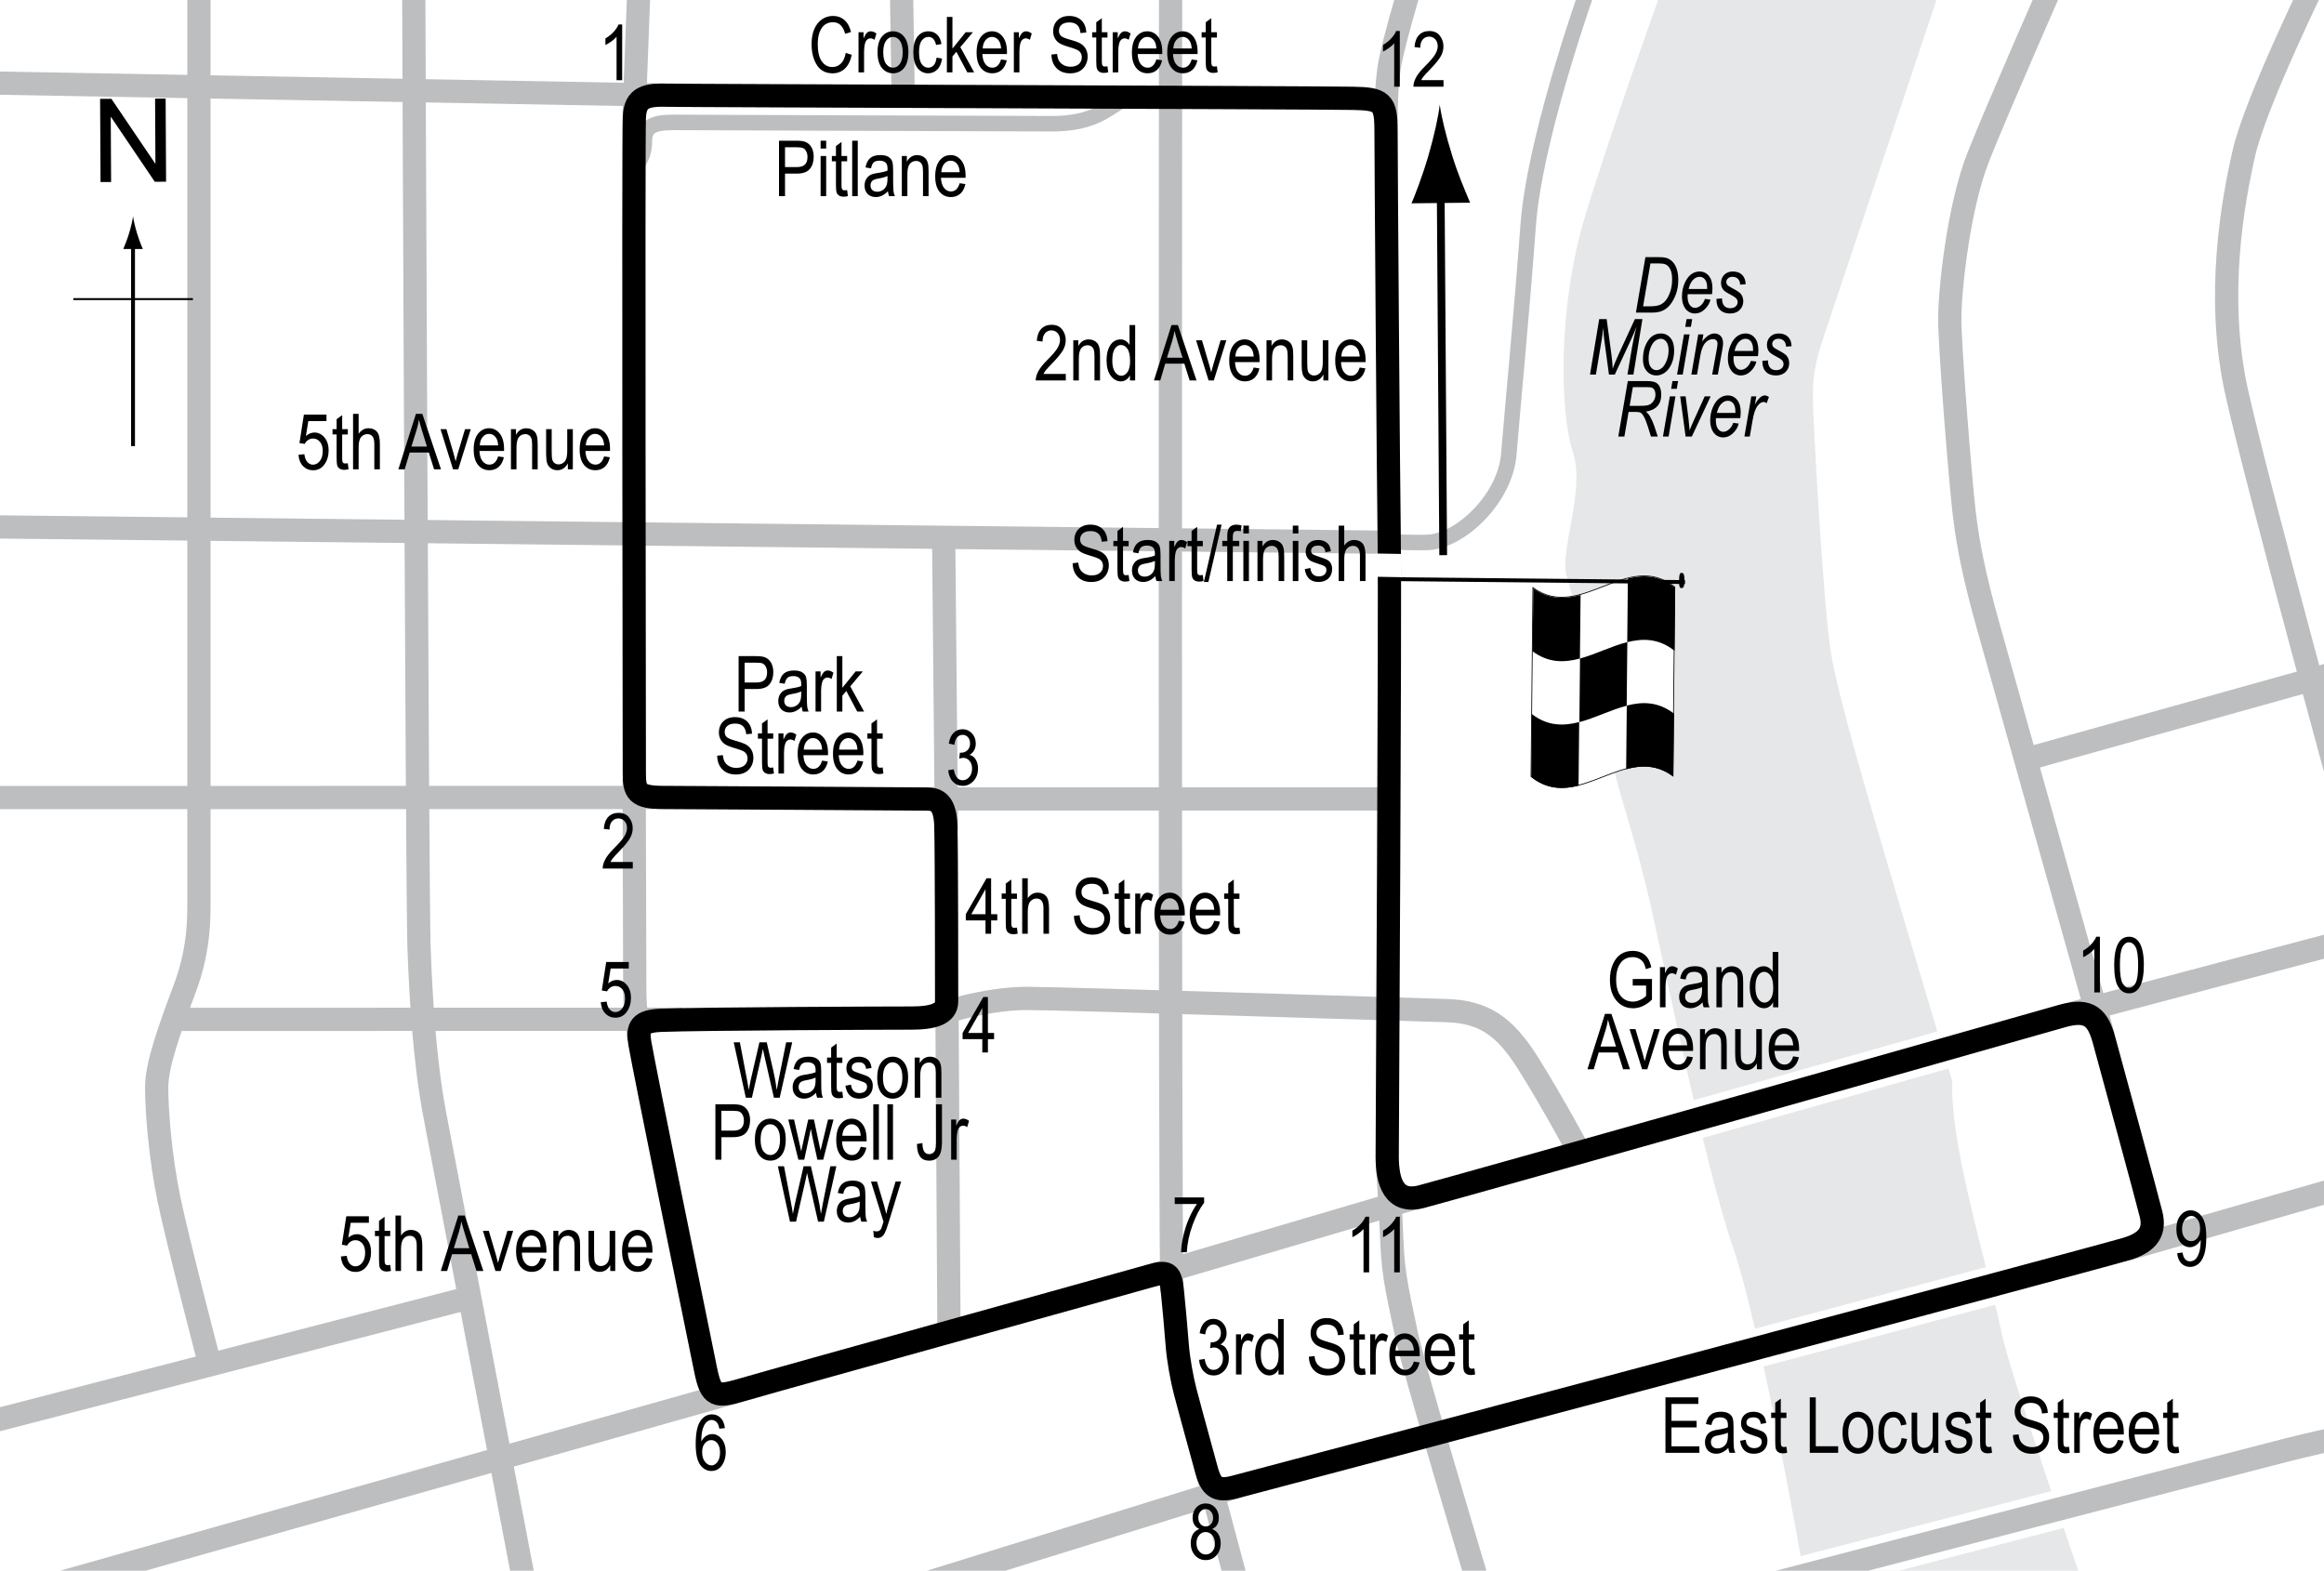 <?xml version="1.0" encoding="UTF-8"?> <svg xmlns="http://www.w3.org/2000/svg" xmlns:xlink="http://www.w3.org/1999/xlink" version="1.1" x="0px" y="0px" width="300px" height="202.757px" viewBox="0 0 300 202.757" xml:space="preserve"> <g id="Background"> <rect x="-1.066" y="-0.319" fill="#FFFFFF" width="303.067" height="205.206"></rect> </g> <g id="Water"> <path fill="#E6E7E8" d="M214.724-1.894l36-0.333c0,0-14.031,41.863-15.364,45.863s-1.333,5.667-1.333,8s1.333,26.667,2.333,32.667 s5.001,19.333,7.334,27.333s8.333,28,8.333,28s-0.334,3.333,1.333,11.333s4,16,5,21s10.334,32,10.334,32l-36-1.666 c0,0-5.333-30.667-9-41.333s-9-37-10.667-44.333s-3.542-12.75-4.542-16.75s-4.959-21.292-6.25-25.5 c-0.978-3.187,2.459-11.083,0.792-16.083s-1.999-18.667,1.667-30.667S214.724-1.894,214.724-1.894z"></path> </g> <g id="Bridge"> <line fill="none" stroke="#FFFFFF" stroke-width="5" x1="217.016" y1="145.074" x2="252.235" y2="135.136"></line> <line fill="none" stroke="#FFFFFF" stroke-width="5" x1="225.61" y1="174.355" x2="260.204" y2="165.136"></line> <line fill="none" stroke="#FFFFFF" stroke-width="5" x1="230.829" y1="203.886" x2="268.985" y2="193.98"></line> </g> <g id="Sideroads"> <path fill="none" stroke="#BCBEC0" stroke-width="3" d="M178.922,15.699c0,0-0.062-4.646,0.521-7.646s2.25-8.583,2.25-8.583"></path> <path fill="none" stroke="#BCBEC0" stroke-width="3" d="M151.11-1.28c0,0-0.146,165.146,0.188,167.979"></path> <line fill="none" stroke="#BCBEC0" stroke-width="3" x1="148.735" y1="164.636" x2="182.944" y2="154.553"></line> <line fill="none" stroke="#BCBEC0" stroke-width="3" x1="155.86" y1="190.136" x2="159.693" y2="204.47"></line> <path fill="none" stroke="#BCBEC0" stroke-width="3" d="M179.11,150.449c0,0,0.416,5.854,0.583,10.188s1.001,7.333,1.834,11.5 s9,31.334,9,31.334"></path> <line fill="none" stroke="#BCBEC0" stroke-width="3" x1="159.547" y1="191.949" x2="116.526" y2="205.303"></line> <path fill="none" stroke="#BCBEC0" stroke-width="3" d="M227.36,204.803c0,0,63.359-16.501,68-17.667s12.5-2.833,12.5-2.833"></path> <line fill="none" stroke="#BCBEC0" stroke-width="3" x1="274.547" y1="161.261" x2="306.36" y2="152.136"></line> <line fill="none" stroke="#BCBEC0" stroke-width="3" x1="267.527" y1="130.803" x2="304.693" y2="120.97"></line> <path fill="none" stroke="#BCBEC0" stroke-width="3" d="M271.527,133.803c0,0-13.001-46.333-14.834-52.833s-2.666-10.667-3.166-15 s-1.834-21-1.834-24.833s1.147-14.449,3.667-20.833c2.5-6.333,9.863-23.031,9.863-23.031"></path> <path fill="none" stroke="#BCBEC0" stroke-width="3" d="M299.087-2.955c0,0-7.895,16.091-9.395,22.591s-3.667,18.667-1,30.833 s15.5,58.833,15.5,58.833"></path> <line fill="none" stroke="#BCBEC0" stroke-width="3" x1="305.86" y1="85.636" x2="261.693" y2="97.97"></line> <line fill="none" stroke="#BCBEC0" stroke-width="3" x1="84.672" y1="12.261" x2="-2.958" y2="10.682"></line> <line fill="none" stroke="#BCBEC0" stroke-width="3" x1="179.314" y1="70" x2="-6.14" y2="67.955"></line> <line fill="none" stroke="#BCBEC0" stroke-width="3" x1="117.36" y1="103.136" x2="179.297" y2="103.136"></line> <path fill="none" stroke="#BCBEC0" stroke-width="3" d="M120.797,131.011c0,0,6.397-2.125,11.625-2.125s50.757,1.486,54.165,1.568 c4.96,0.119,7.657,2.008,10.682,6.818c3.216,5.114,6.653,11.551,6.653,11.551"></path> <line fill="none" stroke="#BCBEC0" stroke-width="3" x1="84.422" y1="102.949" x2="-2.958" y2="102.955"></line> <path fill="none" stroke="#BCBEC0" stroke-width="3" d="M25.678-1.137c0,0,0,112.224,0,115.659s0.227,7.558-1.818,13.055 s-3.636,9.848-3.636,12.825c0,2.978,0.455,8.933,1.591,14.429s5.455,21.986,5.455,21.986"></path> <line fill="none" stroke="#BCBEC0" stroke-width="3" x1="-3.413" y1="184.091" x2="60.36" y2="167.578"></line> <path fill="none" stroke="#BCBEC0" stroke-width="3" d="M53.405-2.409c0,0,0.454,117.955,0.682,124.545s0.726,14.887,2.046,21.818 c1.818,9.545,11.459,59.962,11.459,59.962"></path> <line fill="none" stroke="#BCBEC0" stroke-width="3" x1="88.11" y1="131.574" x2="22.724" y2="131.591"></line> <path fill="none" stroke="#BCBEC0" stroke-width="3" d="M81.86,100.449c0,0,0.083,24.71,0.083,27.438s0.542,6.25,0.542,6.25"></path> <line fill="none" stroke="#BCBEC0" stroke-width="3" x1="4.251" y1="205.309" x2="94.86" y2="179.699"></line> <path fill="none" stroke="#BCBEC0" stroke-width="2" d="M205.906-4.091c0,0-7.728,20.909-8.637,33.182s-2.045,23.864-2.5,29.545 s-6.159,11.125-10.347,11.375c-1.361,0.081-5.125-0.063-5.125-0.063"></path> <line fill="none" stroke="#BCBEC0" stroke-width="3" x1="81.86" y1="14.636" x2="82.496" y2="-2.045"></line> <line fill="none" stroke="#BCBEC0" stroke-width="3" x1="116.587" y1="12.272" x2="116.36" y2="-2.045"></line> <line fill="none" stroke="#BCBEC0" stroke-width="3" x1="122.172" y1="107.136" x2="121.814" y2="69.318"></line> <line fill="none" stroke="#BCBEC0" stroke-width="3" x1="122.235" y1="129.136" x2="122.496" y2="171.136"></line> </g> <g id="Pitlane"> <path fill="none" stroke="#BCBEC0" stroke-width="2" d="M146.777,12.47c-3.167,0-3.727,3.5-11,3.5s-45.561-0.167-47.833-0.167 s-4.719-0.159-4.75,2.25c-0.041,3.189-1.333,2.076-1.333,6.167"></path> </g> <g id="Circuit"> <path fill="none" stroke="#000000" stroke-width="3" d="M277.679,156.758c-0.505-2.075-5.267-19.534-6.057-22.435 s-1.873-4.185-5.415-3.167c-7.672,2.202-78.182,22.132-82.73,23.322c-3.553,0.929-4.406-1.958-4.406-5.167 c0-2.659,0.405-70.044,0.26-79.595c-0.107-7.01-0.412-49.177-0.412-52.869s-0.553-4.087-4.253-4.154 c-5.674-0.101-86.786-0.345-88.632-0.405c-3.139-0.102-4.051,0.608-4.151,2.937c-0.126,2.897,0,82.206,0,84.58 c0,2.374,0.318,3.139,3.747,3.139c3.428,0,32.716,0.203,34.034,0.203c1.319,0,2.348,0.532,2.431,3.444 c0.102,3.545,0.102,21.108,0.102,22.69s-1.671,2.14-4.571,2.14c-2.901,0-27.235,0.089-32.299,0.291 c-2.647,0.106-3.084,0.875-2.735,2.937c0.529,3.131,7.229,36.031,8.508,42.24c0.71,3.444,1.368,3.488,4.661,2.533 c6.279-1.824,49.442-13.777,52.582-14.688c2.402-0.697,2.758-0.475,3.002,1.976c0.163,1.659,0.431,4.406,0.633,7.04 c0.129,1.673,0.597,4.299,1.014,5.875c1.202,4.559,2.038,7.445,2.721,10.028c0.636,2.404,1.406,2.887,3.646,2.317 c3.409-0.866,110.801-29.438,115.166-30.75C277.48,160.331,278.181,158.823,277.679,156.758z"></path> </g> <g id="Startline"> <line fill="none" stroke="#FFFFFF" stroke-width="3" x1="177.723" y1="72.955" x2="180.922" y2="73.011"></line> </g> <g id="Flag"> <g> <g> <path fill="#FFFFFF" stroke="#000000" stroke-width="0.1" d="M197.636,100.229c0.081-8.123,0.162-16.249,0.243-24.377 c6.105,4.487,12.21-4.94,18.315-0.078c-0.082,8.122-0.165,16.248-0.247,24.375C209.844,95.668,203.74,105.09,197.636,100.229z"></path> <path d="M210.057,82.899c0.027-2.737,0.054-5.474,0.081-8.211c2.035-0.501,4.071-0.451,6.106,1.196 c-0.027,2.707-0.056,5.414-0.083,8.122C214.126,82.403,212.092,82.382,210.057,82.899z"></path> <path d="M197.846,84.079c0.027-2.709,0.056-5.418,0.083-8.128c2.035,1.471,4.069,1.404,6.104,0.845 c-0.028,2.737-0.057,5.475-0.085,8.212C201.915,85.553,199.88,85.591,197.846,84.079z"></path> <path d="M203.881,93.214c0.027-2.737,0.055-5.474,0.082-8.211c2.035-0.548,4.07-1.602,6.105-2.116 c-0.027,2.737-0.056,5.474-0.083,8.211C207.951,91.626,205.917,92.68,203.881,93.214z"></path> <path d="M197.667,100.311c0.027-2.708,0.056-5.417,0.083-8.127c2.034,1.561,4.067,1.556,6.102,1.026 c-0.027,2.738-0.054,5.476-0.081,8.213C201.736,101.938,199.701,101.916,197.667,100.311z"></path> <path d="M209.918,99.294c0.026-2.737,0.054-5.474,0.08-8.211c2.035-0.526,4.069-0.525,6.104,1.048 c-0.028,2.708-0.058,5.416-0.086,8.125C213.984,98.729,211.952,98.755,209.918,99.294z"></path> </g> </g> <line fill="#FFFFFF" stroke="#000000" stroke-width="0.5" x1="217.514" y1="75.141" x2="180.75" y2="74.771"></line> <path d="M217.064,75.916c-0.194-0.001-0.328-0.081-0.319-0.964c0.01-0.88,0.144-1.004,0.338-1.006 c0.195,0.006,0.375,0.133,0.364,1.016C217.438,75.84,217.259,75.919,217.064,75.916z"></path> <g> <line fill="none" stroke="#000000" x1="186.299" y1="71.667" x2="185.97" y2="23.668"></line> <path d="M187.467,20.11c0.773,2.472,1.481,4.075,2.303,6.055l-7.564,0.082c0.331-0.714,1.45-3.617,2.17-6.105 c0.773-2.663,1.298-5.077,1.478-6.637C186.065,15.063,186.638,17.466,187.467,20.11z"></path> </g> </g> <g id="North"> <g> <g> <g> <line fill="none" stroke="#000000" stroke-width="0.5" x1="17.173" y1="57.585" x2="17.173" y2="31.302"></line> <path d="M16.661,30.121c-0.25,0.827-0.479,1.364-0.746,2.027h2.522c-0.113-0.237-0.496-1.2-0.746-2.027 c-0.268-0.885-0.45-1.687-0.516-2.207C17.111,28.435,16.928,29.236,16.661,30.121z"></path> </g> </g> </g> <line fill="none" stroke="#000000" stroke-width="0.25" x1="9.468" y1="38.611" x2="24.904" y2="38.611"></line> <g> <path d="M12.979,23.501l-0.057-10.737l1.458-0.008l5.685,8.4l-0.045-8.43l1.362-0.007l0.057,10.737l-1.458,0.008l-5.685-8.407 l0.045,8.438L12.979,23.501z"></path> </g> </g> <g id="Labels"> <g> <path d="M100.56,25.323v-7.158h2.212c0.521,0,0.905,0.045,1.152,0.137c0.339,0.124,0.608,0.353,0.811,0.688 s0.303,0.747,0.303,1.235c0,0.645-0.164,1.17-0.493,1.577s-0.896,0.61-1.704,0.61h-1.504v2.91H100.56z M101.336,21.568h1.519 c0.479,0,0.828-0.108,1.05-0.325s0.332-0.543,0.332-0.979c0-0.283-0.055-0.526-0.163-0.728c-0.109-0.202-0.241-0.34-0.396-0.415 c-0.154-0.075-0.434-0.112-0.837-0.112h-1.504V21.568z"></path> <path d="M105.931,19.175v-1.011h0.718v1.011H105.931z M105.931,25.323v-5.186h0.718v5.186H105.931z"></path> <path d="M109.354,24.537l0.098,0.776c-0.198,0.052-0.378,0.078-0.537,0.078c-0.251,0-0.452-0.05-0.605-0.149 s-0.258-0.235-0.315-0.408c-0.057-0.172-0.085-0.516-0.085-1.03v-2.983h-0.527v-0.684h0.527v-1.284l0.718-0.527v1.812h0.728v0.684 h-0.728v3.032c0,0.28,0.021,0.46,0.063,0.542c0.062,0.117,0.178,0.176,0.347,0.176C109.118,24.571,109.224,24.56,109.354,24.537z"></path> <path d="M110.008,25.323v-7.158h0.718v7.158H110.008z"></path> <path d="M114.623,24.683c-0.241,0.25-0.491,0.439-0.752,0.566s-0.53,0.19-0.811,0.19c-0.442,0-0.796-0.133-1.06-0.4 s-0.396-0.626-0.396-1.079c0-0.299,0.062-0.565,0.186-0.796s0.293-0.412,0.508-0.542s0.54-0.226,0.977-0.288 c0.586-0.086,1.016-0.188,1.289-0.308l0.005-0.225c0-0.355-0.063-0.604-0.19-0.747c-0.179-0.208-0.454-0.313-0.825-0.313 c-0.335,0-0.586,0.069-0.752,0.208s-0.288,0.4-0.366,0.783l-0.708-0.117c0.101-0.557,0.306-0.962,0.612-1.216 c0.309-0.254,0.748-0.381,1.321-0.381c0.446,0,0.796,0.084,1.05,0.251s0.414,0.375,0.48,0.623 c0.067,0.248,0.101,0.609,0.101,1.084v1.172c0,0.82,0.016,1.337,0.046,1.55c0.031,0.213,0.093,0.421,0.184,0.623h-0.752 C114.694,25.144,114.645,24.931,114.623,24.683z M114.564,22.72c-0.264,0.13-0.656,0.241-1.177,0.332 c-0.303,0.052-0.515,0.111-0.635,0.178s-0.214,0.161-0.28,0.283c-0.067,0.122-0.101,0.263-0.101,0.422 c0,0.248,0.076,0.445,0.229,0.593s0.364,0.222,0.635,0.222c0.257,0,0.49-0.067,0.701-0.2c0.209-0.133,0.366-0.312,0.471-0.535 s0.156-0.548,0.156-0.974V22.72z"></path> <path d="M116.415,25.323v-5.186h0.649v0.732c0.156-0.285,0.347-0.498,0.572-0.638c0.227-0.141,0.485-0.211,0.778-0.211 c0.227,0,0.438,0.045,0.631,0.134s0.35,0.207,0.468,0.352c0.119,0.145,0.207,0.333,0.266,0.564s0.088,0.586,0.088,1.064v3.188 h-0.718v-3.158c0-0.381-0.032-0.66-0.098-0.836c-0.065-0.176-0.167-0.312-0.306-0.408c-0.138-0.096-0.298-0.144-0.48-0.144 c-0.345,0-0.62,0.129-0.825,0.386s-0.308,0.699-0.308,1.325v2.835H116.415z"></path> <path d="M123.88,23.653l0.742,0.112c-0.124,0.553-0.348,0.971-0.672,1.252c-0.323,0.282-0.725,0.422-1.203,0.422 c-0.603,0-1.09-0.229-1.463-0.686c-0.372-0.458-0.559-1.117-0.559-1.98c0-0.895,0.188-1.578,0.564-2.048 c0.375-0.47,0.852-0.706,1.428-0.706c0.55,0,1.009,0.231,1.377,0.693s0.552,1.131,0.552,2.007l-0.005,0.234h-3.174 c0.029,0.583,0.164,1.022,0.405,1.318s0.534,0.444,0.879,0.444C123.292,24.717,123.668,24.362,123.88,23.653z M121.512,22.232 h2.373c-0.032-0.449-0.129-0.785-0.288-1.006c-0.231-0.322-0.525-0.483-0.884-0.483c-0.322,0-0.598,0.134-0.825,0.403 S121.535,21.776,121.512,22.232z"></path> </g> <g> <path d="M138.462,72.706l0.732-0.078c0.039,0.394,0.128,0.701,0.266,0.92c0.139,0.22,0.337,0.396,0.594,0.53s0.547,0.2,0.869,0.2 c0.462,0,0.821-0.113,1.076-0.338c0.256-0.226,0.384-0.519,0.384-0.88c0-0.211-0.046-0.396-0.14-0.553 c-0.092-0.158-0.232-0.287-0.42-0.388c-0.187-0.101-0.591-0.243-1.213-0.427c-0.554-0.165-0.947-0.33-1.182-0.496 s-0.417-0.377-0.547-0.632s-0.195-0.544-0.195-0.867c0-0.58,0.188-1.053,0.562-1.421s0.879-0.552,1.514-0.552 c0.437,0,0.817,0.086,1.146,0.259c0.326,0.172,0.58,0.42,0.762,0.742c0.18,0.322,0.277,0.702,0.29,1.138l-0.747,0.068 c-0.039-0.465-0.178-0.811-0.418-1.035c-0.238-0.225-0.575-0.337-1.008-0.337c-0.439,0-0.774,0.099-1.006,0.295 s-0.347,0.452-0.347,0.764c0,0.29,0.085,0.514,0.254,0.674c0.169,0.159,0.55,0.321,1.143,0.484c0.579,0.16,0.985,0.299,1.22,0.417 c0.358,0.183,0.628,0.423,0.811,0.721c0.183,0.298,0.274,0.653,0.274,1.066c0,0.41-0.096,0.783-0.288,1.119 c-0.192,0.337-0.453,0.593-0.783,0.769c-0.331,0.175-0.729,0.263-1.194,0.263c-0.726,0-1.305-0.218-1.735-0.654 C138.703,74.042,138.479,73.451,138.462,72.706z"></path> <path d="M145.694,74.224L145.792,75c-0.198,0.052-0.378,0.078-0.537,0.078c-0.251,0-0.452-0.05-0.605-0.149 s-0.258-0.235-0.315-0.408c-0.057-0.172-0.085-0.516-0.085-1.03v-2.983h-0.527v-0.684h0.527v-1.284l0.718-0.527v1.812h0.728v0.684 h-0.728v3.032c0,0.28,0.021,0.46,0.063,0.542c0.062,0.117,0.178,0.176,0.347,0.176C145.458,74.258,145.564,74.247,145.694,74.224z "></path> <path d="M149.141,74.371c-0.241,0.25-0.491,0.439-0.752,0.566s-0.53,0.19-0.811,0.19c-0.442,0-0.796-0.133-1.06-0.4 s-0.396-0.626-0.396-1.079c0-0.299,0.062-0.565,0.186-0.796s0.293-0.412,0.508-0.542s0.54-0.226,0.977-0.288 c0.586-0.086,1.016-0.188,1.289-0.308l0.005-0.225c0-0.355-0.063-0.604-0.19-0.747c-0.179-0.208-0.454-0.313-0.825-0.313 c-0.335,0-0.586,0.069-0.752,0.208s-0.288,0.4-0.366,0.783l-0.708-0.117c0.101-0.557,0.305-0.962,0.613-1.216 c0.307-0.254,0.747-0.381,1.32-0.381c0.446,0,0.796,0.084,1.05,0.251s0.414,0.375,0.481,0.623c0.066,0.248,0.1,0.609,0.1,1.084 v1.172c0,0.82,0.016,1.337,0.047,1.55c0.03,0.213,0.092,0.421,0.183,0.623h-0.752C149.212,74.831,149.164,74.618,149.141,74.371z M149.083,72.408c-0.264,0.13-0.656,0.241-1.177,0.332c-0.303,0.052-0.515,0.111-0.635,0.178s-0.214,0.161-0.281,0.283 c-0.066,0.122-0.1,0.263-0.1,0.422c0,0.248,0.076,0.445,0.229,0.593s0.364,0.222,0.635,0.222c0.257,0,0.491-0.067,0.7-0.2 c0.211-0.133,0.367-0.312,0.472-0.535s0.156-0.548,0.156-0.974V72.408z"></path> <path d="M150.933,75.01v-5.186h0.649v0.786c0.166-0.365,0.318-0.606,0.456-0.725c0.139-0.119,0.294-0.178,0.467-0.178 c0.241,0,0.486,0.094,0.737,0.283l-0.244,0.815c-0.179-0.127-0.354-0.19-0.522-0.19c-0.153,0-0.293,0.054-0.42,0.161 s-0.217,0.257-0.269,0.449c-0.091,0.335-0.137,0.692-0.137,1.069v2.715H150.933z"></path> <path d="M155.264,74.224L155.362,75c-0.198,0.052-0.378,0.078-0.537,0.078c-0.251,0-0.452-0.05-0.605-0.149 s-0.258-0.235-0.315-0.408c-0.057-0.172-0.085-0.516-0.085-1.03v-2.983h-0.527v-0.684h0.527v-1.284l0.718-0.527v1.812h0.728v0.684 h-0.728v3.032c0,0.28,0.021,0.46,0.063,0.542c0.062,0.117,0.178,0.176,0.347,0.176C155.028,74.258,155.134,74.247,155.264,74.224z "></path> <path d="M155.407,75.127l1.7-7.397h0.586l-1.705,7.397H155.407z"></path> <path d="M158.423,75.01v-4.502h-0.64v-0.684h0.64v-0.552c0-0.407,0.042-0.712,0.127-0.916s0.215-0.359,0.39-0.466 s0.394-0.161,0.658-0.161c0.206,0,0.431,0.031,0.676,0.093l-0.107,0.762c-0.149-0.033-0.291-0.049-0.425-0.049 c-0.215,0-0.369,0.056-0.461,0.168c-0.094,0.112-0.14,0.326-0.14,0.642v0.479h0.83v0.684h-0.83v4.502H158.423z"></path> <path d="M160.503,68.863v-1.011h0.718v1.011H160.503z M160.503,75.01v-5.186h0.718v5.186H160.503z"></path> <path d="M162.325,75.01v-5.186h0.649v0.732c0.156-0.285,0.347-0.498,0.572-0.638c0.227-0.141,0.485-0.211,0.778-0.211 c0.227,0,0.438,0.045,0.631,0.134s0.35,0.207,0.468,0.352c0.119,0.145,0.207,0.333,0.266,0.564s0.088,0.586,0.088,1.064v3.188 h-0.718v-3.158c0-0.381-0.032-0.66-0.098-0.836c-0.065-0.176-0.167-0.312-0.306-0.408c-0.138-0.096-0.298-0.144-0.48-0.144 c-0.345,0-0.62,0.129-0.825,0.386s-0.308,0.699-0.308,1.325v2.835H162.325z"></path> <path d="M166.885,68.863v-1.011h0.718v1.011H166.885z M166.885,75.01v-5.186h0.718v5.186H166.885z"></path> <path d="M168.428,73.458l0.718-0.137c0.042,0.366,0.157,0.639,0.346,0.816c0.188,0.179,0.438,0.268,0.75,0.268 c0.313,0,0.554-0.077,0.724-0.232c0.171-0.155,0.256-0.351,0.256-0.588c0-0.205-0.073-0.365-0.22-0.479 c-0.101-0.078-0.345-0.176-0.732-0.293c-0.56-0.172-0.935-0.319-1.123-0.439s-0.335-0.282-0.439-0.483s-0.156-0.431-0.156-0.688 c0-0.443,0.142-0.802,0.425-1.079s0.676-0.415,1.177-0.415c0.315,0,0.594,0.057,0.832,0.171c0.24,0.114,0.423,0.267,0.55,0.459 s0.215,0.467,0.264,0.825l-0.703,0.117c-0.065-0.566-0.373-0.85-0.923-0.85c-0.313,0-0.545,0.063-0.698,0.187 c-0.153,0.125-0.229,0.285-0.229,0.479c0,0.191,0.073,0.342,0.22,0.453c0.089,0.064,0.35,0.168,0.783,0.311 c0.597,0.189,0.982,0.34,1.157,0.453s0.312,0.266,0.409,0.46c0.097,0.194,0.146,0.425,0.146,0.692 c0,0.496-0.157,0.897-0.471,1.203c-0.314,0.307-0.743,0.46-1.287,0.46C169.182,75.127,168.591,74.571,168.428,73.458z"></path> <path d="M172.808,75.01v-7.158h0.718v2.568c0.169-0.238,0.36-0.416,0.573-0.535c0.214-0.119,0.449-0.178,0.706-0.178 c0.452,0,0.81,0.144,1.071,0.432c0.263,0.288,0.394,0.816,0.394,1.584v3.286h-0.718v-3.286c0-0.449-0.08-0.771-0.239-0.967 s-0.379-0.293-0.659-0.293c-0.313,0-0.578,0.125-0.799,0.376c-0.219,0.25-0.329,0.695-0.329,1.333v2.837H172.808z"></path> </g> <g> <path d="M109.173,6.834l0.781,0.239c-0.173,0.804-0.475,1.404-0.906,1.799c-0.431,0.396-0.956,0.593-1.574,0.593 c-0.544,0-1.008-0.133-1.395-0.398c-0.385-0.266-0.701-0.691-0.947-1.278c-0.245-0.586-0.368-1.279-0.368-2.077 c0-0.788,0.123-1.455,0.369-2.001c0.246-0.545,0.579-0.958,0.999-1.236c0.421-0.279,0.89-0.418,1.408-0.418 c0.566,0,1.054,0.176,1.461,0.528c0.407,0.353,0.692,0.87,0.855,1.552l-0.762,0.22c-0.261-0.993-0.784-1.489-1.569-1.489 c-0.392,0-0.73,0.1-1.018,0.301c-0.286,0.2-0.516,0.512-0.687,0.936c-0.171,0.424-0.257,0.959-0.257,1.608 c0,0.98,0.173,1.716,0.518,2.207s0.804,0.735,1.377,0.735c0.423,0,0.788-0.15,1.097-0.452 C108.863,7.903,109.069,7.446,109.173,6.834z"></path> <path d="M110.824,9.344V4.159h0.649v0.786c0.166-0.365,0.318-0.606,0.456-0.725c0.139-0.119,0.294-0.178,0.467-0.178 c0.241,0,0.486,0.094,0.737,0.283l-0.244,0.815c-0.179-0.127-0.354-0.19-0.522-0.19c-0.153,0-0.293,0.054-0.42,0.161 s-0.217,0.257-0.269,0.449c-0.091,0.335-0.137,0.692-0.137,1.069v2.715H110.824z"></path> <path d="M113.28,6.751c0-0.895,0.188-1.571,0.563-2.026c0.377-0.456,0.853-0.684,1.429-0.684c0.566,0,1.04,0.228,1.421,0.684 s0.571,1.113,0.571,1.973c0,0.931-0.188,1.625-0.562,2.08s-0.852,0.684-1.431,0.684c-0.569,0-1.044-0.229-1.423-0.686 C113.469,8.318,113.28,7.644,113.28,6.751z M114.017,6.749c0,0.671,0.122,1.171,0.366,1.499s0.547,0.491,0.908,0.491 c0.339,0,0.629-0.166,0.872-0.496c0.242-0.331,0.363-0.829,0.363-1.494c0-0.668-0.122-1.166-0.366-1.494s-0.547-0.491-0.908-0.491 c-0.342,0-0.633,0.165-0.874,0.494S114.017,6.084,114.017,6.749z"></path> <path d="M120.897,7.445l0.708,0.112c-0.081,0.619-0.285,1.09-0.613,1.416c-0.326,0.326-0.72,0.488-1.179,0.488 c-0.557,0-1.015-0.229-1.374-0.686c-0.36-0.458-0.54-1.134-0.54-2.029c0-0.902,0.182-1.578,0.544-2.029 c0.363-0.451,0.83-0.676,1.399-0.676c0.439,0,0.81,0.137,1.11,0.41c0.302,0.273,0.494,0.684,0.579,1.23l-0.698,0.127 c-0.068-0.35-0.188-0.611-0.356-0.785c-0.169-0.173-0.373-0.26-0.61-0.26c-0.354,0-0.648,0.157-0.881,0.471 c-0.233,0.314-0.35,0.813-0.35,1.497c0,0.707,0.111,1.217,0.334,1.533c0.224,0.316,0.509,0.474,0.857,0.474 c0.273,0,0.507-0.105,0.701-0.315C120.722,8.214,120.845,7.888,120.897,7.445z"></path> <path d="M122.23,9.344V2.186h0.718v4.089l1.711-2.116h0.933l-1.626,1.925l1.788,3.26h-0.885l-1.412-2.658l-0.509,0.602v2.056 H122.23z"></path> <path d="M129.222,7.674l0.742,0.112c-0.124,0.553-0.348,0.971-0.672,1.252c-0.323,0.282-0.725,0.422-1.203,0.422 c-0.603,0-1.09-0.229-1.463-0.686c-0.372-0.458-0.559-1.117-0.559-1.98c0-0.895,0.188-1.578,0.564-2.048 c0.375-0.47,0.852-0.706,1.428-0.706c0.55,0,1.009,0.231,1.377,0.693s0.552,1.131,0.552,2.007l-0.005,0.234h-3.174 c0.029,0.583,0.164,1.022,0.405,1.318s0.534,0.444,0.879,0.444C128.634,8.739,129.01,8.384,129.222,7.674z M126.854,6.253h2.373 c-0.032-0.449-0.129-0.785-0.288-1.006c-0.231-0.322-0.525-0.483-0.884-0.483c-0.322,0-0.598,0.134-0.825,0.403 S126.876,5.798,126.854,6.253z"></path> <path d="M130.877,9.344V4.159h0.649v0.786c0.166-0.365,0.318-0.606,0.457-0.725c0.138-0.119,0.293-0.178,0.466-0.178 c0.241,0,0.486,0.094,0.737,0.283l-0.244,0.815c-0.179-0.127-0.354-0.19-0.522-0.19c-0.153,0-0.293,0.054-0.42,0.161 s-0.217,0.257-0.269,0.449c-0.091,0.335-0.137,0.692-0.137,1.069v2.715H130.877z"></path> <path d="M135.726,7.04l0.732-0.078c0.039,0.394,0.128,0.701,0.266,0.92c0.139,0.22,0.337,0.396,0.594,0.53s0.547,0.2,0.869,0.2 c0.462,0,0.821-0.113,1.076-0.338c0.256-0.226,0.384-0.519,0.384-0.88c0-0.211-0.046-0.396-0.14-0.553 c-0.092-0.158-0.232-0.287-0.42-0.388c-0.187-0.101-0.591-0.243-1.213-0.427c-0.554-0.165-0.947-0.33-1.182-0.496 s-0.417-0.377-0.547-0.632s-0.195-0.544-0.195-0.867c0-0.58,0.188-1.053,0.562-1.421s0.879-0.552,1.514-0.552 c0.437,0,0.817,0.086,1.146,0.259c0.326,0.172,0.58,0.42,0.762,0.742c0.18,0.322,0.277,0.702,0.29,1.138l-0.747,0.068 c-0.039-0.465-0.178-0.811-0.418-1.035c-0.238-0.225-0.575-0.337-1.008-0.337c-0.439,0-0.774,0.099-1.006,0.295 s-0.347,0.452-0.347,0.764c0,0.29,0.085,0.514,0.254,0.674c0.169,0.159,0.55,0.321,1.143,0.484c0.579,0.16,0.985,0.299,1.22,0.417 c0.358,0.183,0.628,0.423,0.811,0.721c0.183,0.298,0.274,0.653,0.274,1.066c0,0.41-0.096,0.783-0.288,1.119 c-0.192,0.337-0.453,0.593-0.783,0.769c-0.331,0.175-0.729,0.263-1.194,0.263c-0.726,0-1.305-0.218-1.735-0.654 C135.966,8.376,135.743,7.785,135.726,7.04z"></path> <path d="M142.958,8.558l0.098,0.776c-0.198,0.052-0.378,0.078-0.537,0.078c-0.251,0-0.452-0.05-0.605-0.149 s-0.258-0.235-0.315-0.408c-0.057-0.172-0.085-0.516-0.085-1.03V4.842h-0.527V4.159h0.527V2.875l0.718-0.527v1.812h0.728v0.684 h-0.728v3.032c0,0.28,0.021,0.46,0.063,0.542c0.062,0.117,0.178,0.176,0.347,0.176C142.721,8.592,142.828,8.581,142.958,8.558z"></path> <path d="M143.636,9.344V4.159h0.649v0.786c0.166-0.365,0.318-0.606,0.456-0.725c0.139-0.119,0.294-0.178,0.467-0.178 c0.241,0,0.486,0.094,0.737,0.283l-0.244,0.815c-0.179-0.127-0.354-0.19-0.522-0.19c-0.153,0-0.293,0.054-0.42,0.161 s-0.217,0.257-0.269,0.449c-0.091,0.335-0.137,0.692-0.137,1.069v2.715H143.636z"></path> <path d="M149.271,7.674l0.742,0.112c-0.124,0.553-0.348,0.971-0.672,1.252c-0.323,0.282-0.725,0.422-1.203,0.422 c-0.603,0-1.09-0.229-1.463-0.686c-0.372-0.458-0.559-1.117-0.559-1.98c0-0.895,0.188-1.578,0.564-2.048 c0.375-0.47,0.852-0.706,1.428-0.706c0.55,0,1.009,0.231,1.377,0.693s0.552,1.131,0.552,2.007l-0.005,0.234h-3.174 c0.029,0.583,0.164,1.022,0.405,1.318s0.534,0.444,0.879,0.444C148.683,8.739,149.059,8.384,149.271,7.674z M146.903,6.253h2.373 c-0.032-0.449-0.129-0.785-0.288-1.006c-0.231-0.322-0.525-0.483-0.884-0.483c-0.322,0-0.598,0.134-0.825,0.403 S146.925,5.798,146.903,6.253z"></path> <path d="M153.832,7.674l0.742,0.112c-0.124,0.553-0.348,0.971-0.672,1.252c-0.323,0.282-0.725,0.422-1.203,0.422 c-0.603,0-1.09-0.229-1.463-0.686c-0.372-0.458-0.559-1.117-0.559-1.98c0-0.895,0.188-1.578,0.564-2.048 c0.375-0.47,0.852-0.706,1.428-0.706c0.55,0,1.009,0.231,1.377,0.693s0.552,1.131,0.552,2.007l-0.005,0.234h-3.174 c0.029,0.583,0.164,1.022,0.405,1.318s0.534,0.444,0.879,0.444C153.244,8.739,153.62,8.384,153.832,7.674z M151.463,6.253h2.373 c-0.032-0.449-0.129-0.785-0.288-1.006c-0.231-0.322-0.525-0.483-0.884-0.483c-0.322,0-0.598,0.134-0.825,0.403 S151.486,5.798,151.463,6.253z"></path> <path d="M157.088,8.558l0.098,0.776c-0.198,0.052-0.378,0.078-0.537,0.078c-0.251,0-0.452-0.05-0.605-0.149 s-0.258-0.235-0.315-0.408c-0.057-0.172-0.085-0.516-0.085-1.03V4.842h-0.527V4.159h0.527V2.875l0.718-0.527v1.812h0.728v0.684 h-0.728v3.032c0,0.28,0.021,0.46,0.063,0.542c0.062,0.117,0.178,0.176,0.347,0.176C156.852,8.592,156.958,8.581,157.088,8.558z"></path> </g> <g> <path d="M211.176,40.351l1.227-7.158h1.77c0.396,0,0.699,0.031,0.908,0.093c0.305,0.088,0.578,0.252,0.816,0.493 s0.424,0.562,0.553,0.962c0.131,0.4,0.195,0.861,0.195,1.382c0,0.693-0.105,1.322-0.318,1.887s-0.477,1.031-0.791,1.399 s-0.68,0.625-1.1,0.771c-0.318,0.114-0.701,0.171-1.146,0.171H211.176z M212.104,39.541h0.93c0.436,0,0.805-0.046,1.107-0.139 c0.305-0.093,0.576-0.274,0.816-0.542c0.24-0.269,0.449-0.646,0.627-1.131c0.176-0.485,0.266-1.038,0.266-1.657 c0-0.544-0.078-0.977-0.232-1.298c-0.154-0.321-0.363-0.537-0.629-0.647c-0.191-0.082-0.492-0.122-0.9-0.122h-1.037 L212.104,39.541z"></path> <path d="M220.092,38.588l0.709,0.088c-0.117,0.504-0.391,0.944-0.816,1.318c-0.355,0.316-0.752,0.474-1.189,0.474 c-0.309,0-0.592-0.084-0.846-0.251s-0.455-0.418-0.605-0.752s-0.225-0.731-0.225-1.194c0-0.609,0.113-1.177,0.344-1.704 c0.229-0.527,0.51-0.912,0.842-1.155s0.691-0.364,1.08-0.364c0.49,0,0.893,0.187,1.203,0.562s0.467,0.903,0.467,1.587 c0,0.254-0.018,0.514-0.055,0.781h-3.139c-0.01,0.104-0.016,0.196-0.016,0.277c0,0.487,0.094,0.856,0.279,1.108 c0.188,0.251,0.41,0.377,0.672,0.377c0.25,0,0.494-0.099,0.734-0.296S219.959,38.961,220.092,38.588z M217.979,37.304h2.393 v-0.181c0-0.464-0.092-0.812-0.275-1.043c-0.182-0.231-0.414-0.348-0.699-0.348c-0.307,0-0.588,0.131-0.844,0.392 C218.297,36.385,218.106,36.778,217.979,37.304z"></path> <path d="M221.573,38.579l0.723-0.054c-0.004,0.423,0.09,0.739,0.277,0.947c0.189,0.208,0.447,0.313,0.771,0.313 c0.297,0,0.531-0.074,0.703-0.222c0.174-0.148,0.26-0.338,0.26-0.569c0-0.166-0.055-0.316-0.162-0.449 c-0.109-0.133-0.35-0.296-0.717-0.488c-0.424-0.221-0.703-0.392-0.838-0.51s-0.24-0.264-0.314-0.435 c-0.076-0.171-0.113-0.362-0.113-0.574c0-0.433,0.141-0.79,0.42-1.069c0.281-0.28,0.648-0.42,1.104-0.42 c0.506,0,0.904,0.144,1.197,0.432s0.445,0.691,0.459,1.208l-0.713,0.059c-0.01-0.326-0.104-0.576-0.281-0.752 s-0.416-0.264-0.715-0.264c-0.234,0-0.426,0.066-0.572,0.198s-0.219,0.284-0.219,0.457c0,0.15,0.043,0.278,0.131,0.386 c0.088,0.111,0.311,0.259,0.67,0.444c0.551,0.29,0.9,0.521,1.049,0.693c0.229,0.27,0.342,0.599,0.342,0.986 c0,0.43-0.152,0.799-0.455,1.109c-0.305,0.309-0.727,0.464-1.266,0.464c-0.543,0-0.969-0.156-1.277-0.469 s-0.463-0.753-0.463-1.323V38.579z"></path> <path d="M205.249,48.351l1.188-7.158h0.963l0.623,4.639c0.082,0.615,0.135,1.2,0.158,1.753c0.166-0.485,0.436-1.138,0.813-1.958 l2.049-4.434h0.973l-1.16,7.158h-0.771l0.584-3.481c0.137-0.807,0.332-1.709,0.584-2.705c-0.17,0.465-0.379,0.967-0.627,1.504 l-2.174,4.683h-0.754l-0.619-4.59c-0.055-0.404-0.096-0.894-0.123-1.47c-0.061,0.609-0.121,1.107-0.184,1.494l-0.76,4.565H205.249 z"></path> <path d="M212.084,46.383c0-0.934,0.211-1.724,0.631-2.368s0.982-0.967,1.689-0.967c0.494,0,0.902,0.189,1.225,0.569 s0.484,0.919,0.484,1.619c0,0.641-0.111,1.214-0.33,1.719c-0.221,0.504-0.504,0.883-0.855,1.135 c-0.35,0.252-0.717,0.378-1.1,0.378c-0.506,0-0.922-0.187-1.25-0.559C212.249,47.537,212.084,47.028,212.084,46.383z M212.813,46.295c0,0.492,0.098,0.863,0.293,1.113s0.439,0.376,0.732,0.376c0.23,0,0.461-0.094,0.693-0.281 c0.23-0.187,0.432-0.497,0.605-0.93c0.172-0.433,0.258-0.877,0.258-1.333c0-0.495-0.098-0.87-0.293-1.125 s-0.436-0.383-0.723-0.383c-0.25,0-0.494,0.093-0.73,0.278c-0.234,0.186-0.434,0.492-0.596,0.92 C212.893,45.359,212.813,45.813,212.813,46.295z"></path> <path d="M216.489,48.351l0.889-5.186h0.729l-0.889,5.186H216.489z M217.543,42.194l0.172-1.001h0.729l-0.172,1.001H217.543z"></path> <path d="M218.334,48.351l0.889-5.186h0.664l-0.154,0.904c0.311-0.384,0.592-0.65,0.844-0.799c0.254-0.148,0.498-0.222,0.736-0.222 c0.332,0,0.6,0.111,0.807,0.333c0.205,0.222,0.309,0.538,0.309,0.946c0,0.182-0.039,0.478-0.113,0.887l-0.566,3.136h-0.729 l0.598-3.286c0.059-0.322,0.088-0.56,0.088-0.713c0-0.179-0.053-0.32-0.156-0.422s-0.244-0.154-0.422-0.154 c-0.369,0-0.701,0.161-0.996,0.483s-0.512,0.882-0.65,1.68l-0.418,2.412H218.334z"></path> <path d="M226.02,46.588l0.709,0.088c-0.117,0.504-0.391,0.944-0.816,1.318c-0.355,0.316-0.752,0.474-1.189,0.474 c-0.309,0-0.592-0.084-0.846-0.251s-0.455-0.418-0.605-0.752s-0.225-0.731-0.225-1.194c0-0.609,0.113-1.177,0.344-1.704 c0.229-0.527,0.51-0.912,0.842-1.155s0.691-0.364,1.08-0.364c0.49,0,0.893,0.187,1.203,0.562s0.467,0.903,0.467,1.587 c0,0.254-0.018,0.514-0.055,0.781h-3.139c-0.01,0.104-0.016,0.196-0.016,0.277c0,0.487,0.094,0.856,0.279,1.108 c0.188,0.251,0.41,0.377,0.672,0.377c0.25,0,0.494-0.099,0.734-0.296S225.887,46.961,226.02,46.588z M223.907,45.304h2.393v-0.181 c0-0.464-0.092-0.812-0.275-1.043c-0.182-0.231-0.414-0.348-0.699-0.348c-0.307,0-0.588,0.131-0.844,0.392 C224.225,44.385,224.034,44.778,223.907,45.304z"></path> <path d="M227.5,46.579l0.723-0.054c-0.004,0.423,0.09,0.739,0.277,0.947c0.189,0.208,0.447,0.313,0.771,0.313 c0.297,0,0.531-0.074,0.703-0.222c0.174-0.148,0.26-0.338,0.26-0.569c0-0.166-0.055-0.316-0.162-0.449 c-0.109-0.133-0.35-0.296-0.717-0.488c-0.424-0.221-0.703-0.392-0.838-0.51s-0.24-0.264-0.314-0.435 c-0.076-0.171-0.113-0.362-0.113-0.574c0-0.433,0.141-0.79,0.42-1.069c0.281-0.28,0.648-0.42,1.104-0.42 c0.506,0,0.904,0.144,1.197,0.432s0.445,0.691,0.459,1.208l-0.713,0.059c-0.01-0.326-0.104-0.576-0.281-0.752 s-0.416-0.264-0.715-0.264c-0.234,0-0.426,0.066-0.572,0.198s-0.219,0.284-0.219,0.457c0,0.15,0.043,0.278,0.131,0.386 c0.088,0.111,0.311,0.259,0.67,0.444c0.551,0.29,0.9,0.521,1.049,0.693c0.229,0.27,0.342,0.599,0.342,0.986 c0,0.43-0.152,0.799-0.455,1.109c-0.305,0.309-0.727,0.464-1.266,0.464c-0.543,0-0.969-0.156-1.277-0.469 s-0.463-0.753-0.463-1.323V46.579z"></path> <path d="M208.901,56.351l1.227-7.158h2.432c0.527,0,0.906,0.057,1.141,0.171c0.232,0.114,0.404,0.282,0.518,0.503 c0.154,0.299,0.23,0.656,0.23,1.069c0,0.622-0.164,1.116-0.492,1.482c-0.326,0.366-0.818,0.604-1.475,0.715 c0.217,0.195,0.387,0.398,0.506,0.609c0.234,0.413,0.422,0.832,0.563,1.259l0.445,1.349h-0.877l-0.416-1.333 c-0.156-0.511-0.332-0.939-0.527-1.284c-0.125-0.225-0.256-0.375-0.391-0.449c-0.137-0.075-0.355-0.112-0.658-0.112h-0.893 l-0.545,3.179H208.901z M210.366,52.396h1.061c0.59,0,0.988-0.022,1.199-0.066s0.396-0.13,0.555-0.259s0.283-0.292,0.377-0.491 c0.092-0.199,0.139-0.418,0.139-0.659c0-0.218-0.039-0.401-0.117-0.549s-0.176-0.25-0.293-0.308 c-0.119-0.057-0.328-0.085-0.627-0.085h-1.879L210.366,52.396z"></path> <path d="M214.668,56.351l0.887-5.186h0.729l-0.887,5.186H214.668z M215.723,50.194l0.17-1.001h0.729l-0.172,1.001H215.723z"></path> <path d="M217.592,56.351l-0.701-5.186h0.703l0.367,2.856c0.039,0.326,0.088,0.835,0.146,1.528 c0.141-0.371,0.318-0.792,0.537-1.265l1.414-3.12h0.768l-2.432,5.186H217.592z"></path> <path d="M223.741,54.588l0.707,0.088c-0.117,0.504-0.389,0.944-0.816,1.318c-0.355,0.316-0.75,0.474-1.188,0.474 c-0.311,0-0.592-0.084-0.846-0.251s-0.457-0.418-0.607-0.752c-0.148-0.333-0.225-0.731-0.225-1.194 c0-0.609,0.115-1.177,0.344-1.704c0.23-0.527,0.512-0.912,0.844-1.155s0.691-0.364,1.078-0.364c0.492,0,0.893,0.187,1.203,0.562 c0.313,0.375,0.467,0.903,0.467,1.587c0,0.254-0.018,0.514-0.053,0.781h-3.141c-0.01,0.104-0.014,0.196-0.014,0.277 c0,0.487,0.092,0.856,0.279,1.108c0.186,0.251,0.41,0.377,0.672,0.377c0.248,0,0.492-0.099,0.732-0.296 S223.606,54.961,223.741,54.588z M221.627,53.304h2.391v-0.181c0-0.464-0.092-0.812-0.273-1.043 c-0.184-0.231-0.416-0.348-0.699-0.348c-0.307,0-0.588,0.131-0.844,0.392C221.946,52.385,221.754,52.778,221.627,53.304z"></path> <path d="M225.184,56.351l0.889-5.186h0.645l-0.182,1.06c0.424-0.785,0.852-1.177,1.279-1.177c0.145,0,0.324,0.063,0.535,0.19 l-0.299,0.82c-0.125-0.111-0.258-0.166-0.398-0.166c-0.266,0-0.531,0.175-0.795,0.525s-0.471,0.968-0.621,1.853l-0.363,2.08 H225.184z"></path> </g> <g> <path d="M214.99,187.544v-7.158h4.243v0.845h-3.467v2.188h3.247v0.845h-3.247v2.437h3.604v0.845H214.99z"></path> <path d="M223.11,186.905c-0.241,0.251-0.491,0.439-0.752,0.566s-0.53,0.19-0.811,0.19c-0.442,0-0.796-0.133-1.06-0.4 s-0.396-0.627-0.396-1.079c0-0.3,0.062-0.565,0.186-0.796s0.293-0.412,0.508-0.542s0.54-0.226,0.977-0.288 c0.586-0.086,1.016-0.188,1.289-0.308l0.005-0.225c0-0.355-0.063-0.604-0.19-0.747c-0.179-0.208-0.454-0.313-0.825-0.313 c-0.335,0-0.586,0.069-0.752,0.208s-0.288,0.4-0.366,0.783l-0.708-0.117c0.101-0.557,0.306-0.962,0.612-1.216 c0.309-0.254,0.748-0.381,1.321-0.381c0.446,0,0.796,0.084,1.05,0.251s0.414,0.375,0.48,0.623 c0.067,0.248,0.101,0.609,0.101,1.084v1.172c0,0.82,0.016,1.337,0.046,1.55c0.031,0.214,0.093,0.422,0.184,0.623h-0.752 C223.181,187.365,223.132,187.152,223.11,186.905z M223.051,184.942c-0.264,0.13-0.656,0.241-1.177,0.332 c-0.303,0.052-0.515,0.111-0.635,0.178s-0.214,0.161-0.28,0.284c-0.067,0.121-0.101,0.262-0.101,0.422 c0,0.248,0.076,0.445,0.229,0.594c0.153,0.147,0.364,0.222,0.635,0.222c0.257,0,0.49-0.067,0.701-0.2 c0.209-0.133,0.366-0.312,0.471-0.535c0.104-0.223,0.156-0.547,0.156-0.974V184.942z"></path> <path d="M224.624,185.992l0.718-0.137c0.042,0.366,0.157,0.639,0.346,0.816c0.188,0.179,0.438,0.268,0.75,0.268 c0.313,0,0.554-0.077,0.724-0.232c0.171-0.154,0.256-0.35,0.256-0.588c0-0.205-0.073-0.365-0.22-0.479 c-0.101-0.078-0.345-0.176-0.732-0.293c-0.56-0.172-0.935-0.319-1.123-0.439s-0.335-0.282-0.439-0.483s-0.156-0.431-0.156-0.688 c0-0.443,0.142-0.802,0.425-1.079s0.676-0.415,1.177-0.415c0.315,0,0.593,0.057,0.833,0.171c0.238,0.114,0.422,0.267,0.549,0.459 s0.215,0.467,0.264,0.825l-0.703,0.117c-0.065-0.566-0.373-0.85-0.923-0.85c-0.313,0-0.545,0.063-0.698,0.187 c-0.153,0.125-0.229,0.285-0.229,0.479c0,0.191,0.073,0.342,0.22,0.453c0.089,0.064,0.35,0.168,0.783,0.311 c0.597,0.189,0.982,0.34,1.157,0.453s0.312,0.266,0.409,0.46c0.097,0.194,0.146,0.425,0.146,0.692 c0,0.495-0.157,0.897-0.472,1.203c-0.313,0.307-0.742,0.46-1.286,0.46C225.377,187.662,224.787,187.105,224.624,185.992z"></path> <path d="M230.605,186.758l0.098,0.776c-0.198,0.053-0.378,0.078-0.537,0.078c-0.251,0-0.452-0.05-0.605-0.148 c-0.153-0.1-0.258-0.236-0.315-0.408c-0.057-0.172-0.085-0.516-0.085-1.03v-2.983h-0.527v-0.684h0.527v-1.284l0.718-0.527v1.812 h0.728v0.684h-0.728v3.032c0,0.28,0.021,0.46,0.063,0.542c0.062,0.117,0.178,0.176,0.347,0.176 C230.369,186.792,230.475,186.781,230.605,186.758z"></path> <path d="M233.618,187.544v-7.158h0.776v6.313h2.891v0.845H233.618z"></path> <path d="M237.851,184.952c0-0.895,0.188-1.571,0.563-2.026c0.377-0.456,0.853-0.684,1.429-0.684c0.566,0,1.04,0.228,1.421,0.684 s0.571,1.113,0.571,1.973c0,0.932-0.188,1.625-0.562,2.08s-0.852,0.684-1.431,0.684c-0.569,0-1.044-0.229-1.423-0.686 C238.041,186.518,237.851,185.843,237.851,184.952z M238.588,184.949c0,0.671,0.122,1.171,0.366,1.499s0.547,0.491,0.908,0.491 c0.339,0,0.629-0.166,0.872-0.496c0.242-0.331,0.363-0.829,0.363-1.494c0-0.668-0.122-1.166-0.366-1.494s-0.547-0.491-0.908-0.491 c-0.342,0-0.633,0.165-0.874,0.494S238.588,184.284,238.588,184.949z"></path> <path d="M245.468,185.645l0.708,0.112c-0.081,0.619-0.285,1.09-0.613,1.416c-0.326,0.326-0.72,0.488-1.179,0.488 c-0.557,0-1.015-0.229-1.374-0.686c-0.36-0.458-0.54-1.135-0.54-2.029c0-0.902,0.182-1.578,0.544-2.029 c0.363-0.451,0.83-0.676,1.399-0.676c0.439,0,0.81,0.137,1.11,0.41c0.302,0.273,0.494,0.684,0.579,1.23l-0.698,0.127 c-0.068-0.35-0.188-0.611-0.356-0.785c-0.169-0.173-0.373-0.26-0.61-0.26c-0.354,0-0.648,0.157-0.881,0.471 c-0.233,0.314-0.35,0.813-0.35,1.497c0,0.706,0.111,1.218,0.334,1.533c0.224,0.315,0.509,0.474,0.857,0.474 c0.273,0,0.507-0.105,0.701-0.314C245.293,186.414,245.417,186.087,245.468,185.645z"></path> <path d="M249.57,187.544v-0.762c-0.166,0.293-0.361,0.513-0.586,0.659s-0.479,0.22-0.762,0.22c-0.335,0-0.622-0.09-0.859-0.271 c-0.237-0.18-0.396-0.408-0.476-0.686c-0.08-0.277-0.12-0.654-0.12-1.133v-3.213h0.718v2.876c0,0.534,0.027,0.892,0.08,1.071 c0.055,0.182,0.153,0.326,0.299,0.436c0.145,0.108,0.31,0.163,0.495,0.163c0.345,0,0.628-0.142,0.85-0.425 c0.188-0.244,0.283-0.691,0.283-1.343v-2.778h0.723v5.186H249.57z"></path> <path d="M251.069,185.992l0.718-0.137c0.042,0.366,0.157,0.639,0.346,0.816c0.188,0.179,0.438,0.268,0.75,0.268 c0.313,0,0.554-0.077,0.724-0.232c0.171-0.154,0.256-0.35,0.256-0.588c0-0.205-0.073-0.365-0.22-0.479 c-0.101-0.078-0.345-0.176-0.732-0.293c-0.56-0.172-0.935-0.319-1.123-0.439s-0.335-0.282-0.439-0.483s-0.156-0.431-0.156-0.688 c0-0.443,0.142-0.802,0.425-1.079s0.676-0.415,1.177-0.415c0.315,0,0.593,0.057,0.833,0.171c0.238,0.114,0.422,0.267,0.549,0.459 s0.215,0.467,0.264,0.825l-0.703,0.117c-0.065-0.566-0.373-0.85-0.923-0.85c-0.313,0-0.545,0.063-0.698,0.187 c-0.153,0.125-0.229,0.285-0.229,0.479c0,0.191,0.073,0.342,0.22,0.453c0.089,0.064,0.35,0.168,0.783,0.311 c0.597,0.189,0.982,0.34,1.157,0.453s0.312,0.266,0.409,0.46c0.097,0.194,0.146,0.425,0.146,0.692 c0,0.495-0.157,0.897-0.472,1.203c-0.313,0.307-0.742,0.46-1.286,0.46C251.823,187.662,251.232,187.105,251.069,185.992z"></path> <path d="M257.05,186.758l0.098,0.776c-0.198,0.053-0.378,0.078-0.537,0.078c-0.251,0-0.452-0.05-0.605-0.148 c-0.153-0.1-0.258-0.236-0.315-0.408c-0.057-0.172-0.085-0.516-0.085-1.03v-2.983h-0.527v-0.684h0.527v-1.284l0.718-0.527v1.812 h0.728v0.684h-0.728v3.032c0,0.28,0.021,0.46,0.063,0.542c0.062,0.117,0.178,0.176,0.347,0.176 C256.814,186.792,256.92,186.781,257.05,186.758z"></path> <path d="M259.848,185.24l0.732-0.078c0.039,0.394,0.128,0.701,0.266,0.92c0.139,0.221,0.337,0.396,0.594,0.53s0.547,0.2,0.869,0.2 c0.462,0,0.821-0.113,1.076-0.338c0.256-0.227,0.384-0.52,0.384-0.88c0-0.211-0.046-0.396-0.14-0.553 c-0.092-0.158-0.232-0.287-0.42-0.388c-0.187-0.101-0.591-0.243-1.213-0.427c-0.554-0.165-0.947-0.33-1.182-0.496 s-0.417-0.377-0.547-0.632s-0.195-0.544-0.195-0.867c0-0.58,0.188-1.053,0.562-1.421s0.879-0.552,1.514-0.552 c0.437,0,0.817,0.086,1.146,0.259c0.326,0.172,0.58,0.42,0.762,0.742c0.18,0.322,0.277,0.702,0.29,1.138l-0.747,0.068 c-0.039-0.465-0.178-0.811-0.418-1.035c-0.238-0.225-0.575-0.337-1.008-0.337c-0.439,0-0.774,0.099-1.006,0.295 s-0.347,0.452-0.347,0.764c0,0.29,0.085,0.514,0.254,0.674c0.169,0.159,0.55,0.321,1.143,0.484c0.579,0.16,0.985,0.299,1.22,0.417 c0.358,0.183,0.628,0.423,0.811,0.721c0.183,0.298,0.274,0.653,0.274,1.066c0,0.41-0.096,0.783-0.288,1.119 c-0.192,0.338-0.453,0.594-0.783,0.77c-0.331,0.175-0.729,0.263-1.194,0.263c-0.726,0-1.305-0.218-1.735-0.654 C260.088,186.576,259.865,185.986,259.848,185.24z"></path> <path d="M267.08,186.758l0.098,0.776c-0.198,0.053-0.378,0.078-0.537,0.078c-0.251,0-0.452-0.05-0.605-0.148 c-0.153-0.1-0.258-0.236-0.315-0.408c-0.057-0.172-0.085-0.516-0.085-1.03v-2.983h-0.527v-0.684h0.527v-1.284l0.718-0.527v1.812 h0.728v0.684h-0.728v3.032c0,0.28,0.021,0.46,0.063,0.542c0.062,0.117,0.178,0.176,0.347,0.176 C266.843,186.792,266.95,186.781,267.08,186.758z"></path> <path d="M267.758,187.544v-5.186h0.649v0.786c0.166-0.365,0.318-0.606,0.456-0.725c0.139-0.119,0.294-0.178,0.467-0.178 c0.241,0,0.486,0.094,0.737,0.283l-0.244,0.815c-0.179-0.127-0.354-0.19-0.522-0.19c-0.153,0-0.293,0.054-0.42,0.161 s-0.217,0.257-0.269,0.449c-0.091,0.335-0.137,0.692-0.137,1.069v2.715H267.758z"></path> <path d="M273.393,185.875l0.742,0.112c-0.124,0.554-0.348,0.971-0.672,1.253c-0.323,0.281-0.725,0.422-1.203,0.422 c-0.603,0-1.09-0.229-1.463-0.686c-0.372-0.458-0.559-1.117-0.559-1.98c0-0.895,0.188-1.578,0.564-2.048 c0.375-0.47,0.852-0.706,1.428-0.706c0.55,0,1.009,0.231,1.377,0.693s0.552,1.131,0.552,2.007l-0.005,0.234h-3.174 c0.029,0.583,0.164,1.022,0.405,1.318s0.534,0.444,0.879,0.444C272.805,186.939,273.181,186.583,273.393,185.875z M271.025,184.454h2.373c-0.032-0.449-0.129-0.785-0.288-1.006c-0.231-0.322-0.525-0.483-0.884-0.483 c-0.322,0-0.598,0.134-0.825,0.403S271.047,183.998,271.025,184.454z"></path> <path d="M277.954,185.875l0.742,0.112c-0.124,0.554-0.348,0.971-0.672,1.253c-0.323,0.281-0.725,0.422-1.203,0.422 c-0.603,0-1.09-0.229-1.463-0.686c-0.372-0.458-0.559-1.117-0.559-1.98c0-0.895,0.188-1.578,0.564-2.048 c0.375-0.47,0.852-0.706,1.428-0.706c0.55,0,1.009,0.231,1.377,0.693s0.552,1.131,0.552,2.007l-0.005,0.234h-3.174 c0.029,0.583,0.164,1.022,0.405,1.318s0.534,0.444,0.879,0.444C277.366,186.939,277.742,186.583,277.954,185.875z M275.585,184.454h2.373c-0.032-0.449-0.129-0.785-0.288-1.006c-0.231-0.322-0.525-0.483-0.884-0.483 c-0.322,0-0.598,0.134-0.825,0.403S275.608,183.998,275.585,184.454z"></path> <path d="M281.21,186.758l0.098,0.776c-0.198,0.053-0.378,0.078-0.537,0.078c-0.251,0-0.452-0.05-0.605-0.148 c-0.153-0.1-0.258-0.236-0.315-0.408c-0.057-0.172-0.085-0.516-0.085-1.03v-2.983h-0.527v-0.684h0.527v-1.284l0.718-0.527v1.812 h0.728v0.684h-0.728v3.032c0,0.28,0.021,0.46,0.063,0.542c0.062,0.117,0.178,0.176,0.347,0.176 C280.974,186.792,281.081,186.781,281.21,186.758z"></path> </g> <g> <path d="M96.276,141.708l-1.563-7.158h0.794l0.895,4.692c0.095,0.482,0.178,0.97,0.249,1.465l0.264-1.323l1.117-4.834h0.943 l0.837,3.623c0.204,0.882,0.356,1.727,0.458,2.534c0.074-0.465,0.171-0.985,0.288-1.558l0.924-4.6h0.781l-1.613,7.158h-0.747 l-1.24-5.454l-0.186-0.84c-0.055,0.313-0.111,0.592-0.17,0.84l-1.246,5.454H96.276z"></path> <path d="M105.34,141.069c-0.241,0.25-0.491,0.439-0.752,0.566s-0.53,0.19-0.811,0.19c-0.442,0-0.796-0.133-1.06-0.4 s-0.396-0.626-0.396-1.079c0-0.299,0.062-0.565,0.186-0.796s0.293-0.412,0.508-0.542s0.54-0.226,0.977-0.288 c0.586-0.086,1.016-0.188,1.289-0.308l0.005-0.225c0-0.355-0.063-0.604-0.19-0.747c-0.179-0.208-0.454-0.313-0.825-0.313 c-0.335,0-0.586,0.069-0.752,0.208s-0.288,0.4-0.366,0.783l-0.708-0.117c0.101-0.557,0.306-0.962,0.612-1.216 c0.309-0.254,0.748-0.381,1.321-0.381c0.446,0,0.796,0.084,1.05,0.251s0.414,0.375,0.48,0.623 c0.067,0.248,0.101,0.609,0.101,1.084v1.172c0,0.82,0.016,1.337,0.046,1.55c0.031,0.213,0.093,0.421,0.184,0.623h-0.752 C105.411,141.529,105.362,141.316,105.34,141.069z M105.281,139.106c-0.264,0.13-0.656,0.241-1.177,0.332 c-0.303,0.052-0.515,0.111-0.635,0.178s-0.214,0.161-0.28,0.283c-0.067,0.122-0.101,0.263-0.101,0.422 c0,0.248,0.076,0.445,0.229,0.593s0.364,0.222,0.635,0.222c0.257,0,0.49-0.067,0.701-0.2c0.209-0.133,0.366-0.312,0.471-0.535 s0.156-0.548,0.156-0.974V139.106z"></path> <path d="M108.733,140.922l0.098,0.776c-0.198,0.052-0.378,0.078-0.537,0.078c-0.251,0-0.452-0.05-0.605-0.149 s-0.258-0.235-0.315-0.408c-0.057-0.172-0.085-0.516-0.085-1.03v-2.983h-0.527v-0.684h0.527v-1.284l0.718-0.527v1.812h0.728v0.684 h-0.728v3.032c0,0.28,0.021,0.46,0.063,0.542c0.062,0.117,0.178,0.176,0.347,0.176 C108.497,140.957,108.604,140.945,108.733,140.922z"></path> <path d="M109.134,140.156l0.718-0.137c0.042,0.366,0.157,0.639,0.346,0.816c0.188,0.179,0.438,0.268,0.75,0.268 c0.313,0,0.554-0.077,0.724-0.232c0.171-0.155,0.256-0.351,0.256-0.588c0-0.205-0.073-0.365-0.22-0.479 c-0.101-0.078-0.345-0.176-0.732-0.293c-0.56-0.172-0.935-0.319-1.123-0.439s-0.335-0.282-0.439-0.483s-0.156-0.431-0.156-0.688 c0-0.443,0.142-0.802,0.425-1.079s0.676-0.415,1.177-0.415c0.315,0,0.594,0.057,0.832,0.171c0.24,0.114,0.423,0.267,0.55,0.459 s0.215,0.467,0.264,0.825l-0.703,0.117c-0.065-0.566-0.373-0.85-0.923-0.85c-0.313,0-0.545,0.063-0.698,0.187 c-0.153,0.125-0.229,0.285-0.229,0.479c0,0.191,0.073,0.342,0.22,0.453c0.089,0.064,0.35,0.168,0.783,0.311 c0.597,0.189,0.982,0.34,1.157,0.453s0.312,0.266,0.409,0.46c0.097,0.194,0.146,0.425,0.146,0.692 c0,0.496-0.157,0.897-0.471,1.203c-0.314,0.307-0.743,0.46-1.287,0.46C109.888,141.826,109.297,141.269,109.134,140.156z"></path> <path d="M113.24,139.116c0-0.895,0.188-1.571,0.564-2.026c0.375-0.456,0.852-0.684,1.428-0.684c0.566,0,1.04,0.228,1.421,0.684 s0.571,1.113,0.571,1.973c0,0.931-0.188,1.625-0.562,2.08s-0.852,0.684-1.431,0.684c-0.569,0-1.044-0.229-1.424-0.686 C113.43,140.682,113.24,140.008,113.24,139.116z M113.978,139.113c0,0.671,0.122,1.171,0.366,1.499s0.547,0.491,0.908,0.491 c0.339,0,0.629-0.166,0.871-0.496c0.243-0.331,0.364-0.829,0.364-1.494c0-0.668-0.122-1.166-0.366-1.494s-0.547-0.491-0.908-0.491 c-0.342,0-0.633,0.165-0.874,0.494S113.978,138.448,113.978,139.113z"></path> <path d="M118.074,141.708v-5.186h0.649v0.732c0.156-0.285,0.347-0.498,0.572-0.638c0.227-0.141,0.485-0.211,0.778-0.211 c0.227,0,0.438,0.045,0.631,0.134s0.35,0.207,0.468,0.352c0.119,0.145,0.207,0.333,0.266,0.564s0.088,0.586,0.088,1.064v3.188 h-0.718v-3.158c0-0.381-0.032-0.66-0.098-0.836c-0.065-0.176-0.167-0.312-0.305-0.408c-0.139-0.096-0.299-0.144-0.481-0.144 c-0.345,0-0.62,0.129-0.825,0.386s-0.308,0.699-0.308,1.325v2.835H118.074z"></path> <path d="M92.349,149.708v-7.158h2.212c0.521,0,0.905,0.045,1.152,0.137c0.339,0.124,0.608,0.353,0.811,0.688 s0.303,0.747,0.303,1.235c0,0.645-0.164,1.17-0.493,1.577s-0.896,0.61-1.704,0.61h-1.504v2.91H92.349z M93.125,145.954h1.519 c0.479,0,0.828-0.108,1.05-0.325s0.332-0.543,0.332-0.979c0-0.283-0.055-0.526-0.164-0.728c-0.108-0.202-0.24-0.34-0.395-0.415 c-0.155-0.075-0.435-0.112-0.838-0.112h-1.504V145.954z"></path> <path d="M97.446,147.116c0-0.895,0.188-1.571,0.563-2.026c0.377-0.456,0.853-0.684,1.429-0.684c0.566,0,1.04,0.228,1.421,0.684 s0.571,1.113,0.571,1.973c0,0.931-0.188,1.625-0.562,2.08s-0.852,0.684-1.431,0.684c-0.569,0-1.044-0.229-1.423-0.686 C97.636,148.682,97.446,148.008,97.446,147.116z M98.184,147.113c0,0.671,0.122,1.171,0.366,1.499s0.547,0.491,0.908,0.491 c0.339,0,0.629-0.166,0.872-0.496c0.242-0.331,0.363-0.829,0.363-1.494c0-0.668-0.122-1.166-0.366-1.494s-0.547-0.491-0.908-0.491 c-0.342,0-0.633,0.165-0.874,0.494S98.184,146.448,98.184,147.113z"></path> <path d="M103.064,149.708l-1.307-5.186h0.745l0.677,2.993l0.25,1.113l0.226-1.069l0.675-3.037h0.743l0.633,3.008l0.214,0.991 l0.244-1.001l0.726-2.998h0.703l-1.327,5.186h-0.75l-0.68-3.105l-0.16-0.884l-0.859,3.989H103.064z"></path> <path d="M111.104,148.039l0.742,0.112c-0.124,0.553-0.348,0.971-0.672,1.252c-0.323,0.282-0.725,0.422-1.203,0.422 c-0.603,0-1.09-0.229-1.463-0.686c-0.372-0.458-0.559-1.117-0.559-1.98c0-0.895,0.188-1.578,0.564-2.048 c0.375-0.47,0.852-0.706,1.428-0.706c0.55,0,1.009,0.231,1.377,0.693s0.552,1.131,0.552,2.007l-0.005,0.234h-3.174 c0.029,0.583,0.164,1.022,0.405,1.318s0.534,0.444,0.879,0.444C110.516,149.103,110.892,148.748,111.104,148.039z M108.735,146.618h2.373c-0.032-0.449-0.129-0.785-0.288-1.006c-0.231-0.322-0.525-0.483-0.884-0.483 c-0.322,0-0.598,0.134-0.825,0.403S108.758,146.162,108.735,146.618z"></path> <path d="M112.734,149.708v-7.158h0.718v7.158H112.734z"></path> <path d="M114.556,149.708v-7.158h0.718v7.158H114.556z"></path> <path d="M118.369,147.677l0.698-0.117c0.02,0.547,0.104,0.921,0.254,1.123s0.356,0.303,0.62,0.303c0.186,0,0.35-0.051,0.49-0.154 c0.143-0.103,0.237-0.232,0.286-0.388c0.068-0.211,0.103-0.532,0.103-0.962v-4.932h0.776v4.878c0,0.879-0.144,1.499-0.433,1.86 c-0.287,0.361-0.693,0.542-1.218,0.542c-0.511,0-0.892-0.163-1.143-0.488C118.514,148.971,118.369,148.416,118.369,147.677z"></path> <path d="M122.783,149.708v-5.186h0.649v0.786c0.166-0.365,0.318-0.606,0.456-0.725c0.139-0.119,0.294-0.178,0.467-0.178 c0.241,0,0.486,0.094,0.737,0.283l-0.244,0.815c-0.179-0.127-0.354-0.19-0.522-0.19c-0.153,0-0.293,0.054-0.42,0.161 s-0.217,0.257-0.269,0.449c-0.091,0.335-0.137,0.692-0.137,1.069v2.715H122.783z"></path> <path d="M101.977,157.708l-1.564-7.158h0.795l0.895,4.692c0.095,0.482,0.178,0.97,0.25,1.465l0.263-1.323l1.117-4.834h0.943 l0.837,3.623c0.204,0.882,0.356,1.727,0.457,2.534c0.075-0.465,0.172-0.985,0.289-1.558l0.924-4.6h0.781l-1.613,7.158h-0.746 l-1.24-5.454l-0.186-0.84c-0.056,0.313-0.113,0.592-0.172,0.84l-1.244,5.454H101.977z"></path> <path d="M111.04,157.069c-0.241,0.25-0.491,0.439-0.752,0.566s-0.53,0.19-0.811,0.19c-0.442,0-0.796-0.133-1.06-0.4 s-0.396-0.626-0.396-1.079c0-0.299,0.062-0.565,0.186-0.796s0.293-0.412,0.508-0.542s0.54-0.226,0.977-0.288 c0.586-0.086,1.016-0.188,1.289-0.308l0.005-0.225c0-0.355-0.063-0.604-0.19-0.747c-0.179-0.208-0.454-0.313-0.825-0.313 c-0.335,0-0.586,0.069-0.752,0.208s-0.288,0.4-0.366,0.783l-0.708-0.117c0.101-0.557,0.305-0.962,0.613-1.216 c0.307-0.254,0.747-0.381,1.32-0.381c0.446,0,0.796,0.084,1.05,0.251s0.414,0.375,0.481,0.623c0.066,0.248,0.1,0.609,0.1,1.084 v1.172c0,0.82,0.016,1.337,0.047,1.55c0.03,0.213,0.092,0.421,0.183,0.623h-0.752C111.111,157.529,111.063,157.316,111.04,157.069 z M110.981,155.106c-0.264,0.13-0.656,0.241-1.177,0.332c-0.303,0.052-0.515,0.111-0.635,0.178s-0.214,0.161-0.281,0.283 c-0.066,0.122-0.1,0.263-0.1,0.422c0,0.248,0.076,0.445,0.229,0.593s0.364,0.222,0.635,0.222c0.257,0,0.491-0.067,0.7-0.2 c0.211-0.133,0.367-0.312,0.472-0.535s0.156-0.548,0.156-0.974V155.106z"></path> <path d="M112.808,159.706l-0.078-0.825c0.159,0.052,0.297,0.078,0.41,0.078c0.153,0,0.279-0.031,0.379-0.093 s0.182-0.158,0.247-0.288c0.022-0.046,0.117-0.333,0.283-0.861l-1.617-5.193h0.776l0.889,3.001c0.11,0.374,0.213,0.774,0.308,1.2 c0.081-0.403,0.179-0.797,0.293-1.181l0.908-3.021h0.723l-1.613,5.273c-0.212,0.684-0.379,1.14-0.501,1.37 s-0.261,0.395-0.416,0.496c-0.154,0.101-0.33,0.151-0.525,0.151C113.135,159.813,112.98,159.777,112.808,159.706z"></path> </g> <g> <path d="M122.407,99.428l0.718-0.117c0.15,0.941,0.53,1.411,1.14,1.411c0.33,0,0.615-0.139,0.856-0.418s0.362-0.64,0.362-1.083 c0-0.417-0.11-0.753-0.332-1.008s-0.493-0.381-0.815-0.381c-0.137,0-0.306,0.033-0.508,0.098l0.083-0.771l0.112,0.01 c0.356,0,0.646-0.109,0.868-0.327c0.222-0.217,0.333-0.508,0.333-0.872c0-0.334-0.093-0.603-0.279-0.806 c-0.186-0.203-0.412-0.305-0.68-0.305c-0.277,0-0.512,0.106-0.703,0.32c-0.19,0.213-0.313,0.536-0.364,0.969l-0.718-0.156 c0.091-0.612,0.296-1.074,0.615-1.387s0.705-0.469,1.157-0.469c0.476,0,0.879,0.176,1.211,0.527 c0.332,0.352,0.498,0.794,0.498,1.328c0,0.325-0.07,0.613-0.211,0.863s-0.338,0.447-0.59,0.59 c0.233,0.065,0.426,0.173,0.578,0.322c0.152,0.15,0.275,0.35,0.37,0.6c0.094,0.25,0.141,0.53,0.141,0.839 c0,0.657-0.193,1.195-0.581,1.613s-0.852,0.627-1.392,0.627c-0.501,0-0.926-0.182-1.274-0.547S122.456,100.043,122.407,99.428z"></path> </g> <g> <path d="M210.765,127.226v-0.845l2.485-0.005v2.661c-0.381,0.371-0.774,0.65-1.182,0.837s-0.825,0.281-1.255,0.281 c-0.573,0-1.084-0.143-1.533-0.43c-0.449-0.287-0.805-0.706-1.066-1.256c-0.263-0.551-0.394-1.212-0.394-1.984 c0-0.782,0.132-1.462,0.396-2.042c0.264-0.58,0.608-1.007,1.035-1.282c0.427-0.275,0.931-0.413,1.514-0.413 c0.43,0,0.806,0.08,1.128,0.239s0.588,0.386,0.796,0.679s0.364,0.695,0.469,1.206l-0.698,0.234 c-0.095-0.404-0.213-0.706-0.356-0.906s-0.332-0.357-0.566-0.471s-0.498-0.171-0.791-0.171c-0.427,0-0.793,0.104-1.102,0.311 c-0.307,0.207-0.555,0.528-0.742,0.965c-0.187,0.437-0.28,0.969-0.28,1.598c0,0.958,0.2,1.675,0.601,2.153 c0.4,0.477,0.921,0.716,1.563,0.716c0.306,0,0.619-0.073,0.939-0.22c0.321-0.146,0.576-0.321,0.765-0.522v-1.333H210.765z"></path> <path d="M214.281,130.034v-5.186h0.649v0.786c0.166-0.365,0.318-0.606,0.456-0.725c0.139-0.119,0.294-0.178,0.467-0.178 c0.241,0,0.486,0.094,0.737,0.283l-0.244,0.815c-0.179-0.127-0.354-0.19-0.522-0.19c-0.153,0-0.293,0.054-0.42,0.161 s-0.217,0.257-0.269,0.449c-0.091,0.335-0.137,0.692-0.137,1.069v2.715H214.281z"></path> <path d="M219.779,129.394c-0.241,0.25-0.491,0.439-0.752,0.566s-0.53,0.19-0.811,0.19c-0.442,0-0.796-0.133-1.06-0.4 s-0.396-0.626-0.396-1.079c0-0.299,0.062-0.565,0.186-0.796s0.293-0.412,0.508-0.542s0.54-0.226,0.977-0.288 c0.586-0.086,1.016-0.188,1.289-0.308l0.005-0.225c0-0.355-0.063-0.604-0.19-0.747c-0.179-0.208-0.454-0.313-0.825-0.313 c-0.335,0-0.586,0.069-0.752,0.208s-0.288,0.4-0.366,0.783l-0.708-0.117c0.101-0.557,0.306-0.962,0.612-1.216 c0.309-0.254,0.748-0.381,1.321-0.381c0.446,0,0.796,0.084,1.05,0.251s0.414,0.375,0.48,0.623 c0.067,0.248,0.101,0.609,0.101,1.084v1.172c0,0.82,0.016,1.337,0.046,1.55c0.031,0.213,0.093,0.421,0.184,0.623h-0.752 C219.85,129.854,219.801,129.642,219.779,129.394z M219.72,127.431c-0.264,0.13-0.656,0.241-1.177,0.332 c-0.303,0.052-0.515,0.111-0.635,0.178s-0.214,0.161-0.28,0.283c-0.067,0.122-0.101,0.263-0.101,0.422 c0,0.248,0.076,0.445,0.229,0.593s0.364,0.222,0.635,0.222c0.257,0,0.49-0.067,0.701-0.2c0.209-0.133,0.366-0.312,0.471-0.535 s0.156-0.548,0.156-0.974V127.431z"></path> <path d="M221.571,130.034v-5.186h0.649v0.732c0.156-0.285,0.347-0.498,0.572-0.638c0.227-0.141,0.485-0.211,0.778-0.211 c0.227,0,0.438,0.045,0.631,0.134s0.35,0.207,0.468,0.352c0.119,0.145,0.207,0.333,0.266,0.564s0.088,0.586,0.088,1.064v3.188 h-0.718v-3.158c0-0.381-0.032-0.66-0.098-0.836c-0.065-0.176-0.167-0.312-0.306-0.408c-0.138-0.096-0.298-0.144-0.48-0.144 c-0.345,0-0.62,0.129-0.825,0.386s-0.308,0.699-0.308,1.325v2.835H221.571z"></path> <path d="M228.885,130.034v-0.654c-0.13,0.25-0.298,0.442-0.503,0.574s-0.427,0.198-0.664,0.198c-0.501,0-0.936-0.237-1.301-0.71 c-0.367-0.474-0.55-1.14-0.55-2c0-0.589,0.081-1.089,0.244-1.499c0.162-0.41,0.379-0.714,0.65-0.913s0.573-0.298,0.904-0.298 c0.237,0,0.457,0.063,0.66,0.188s0.372,0.3,0.505,0.525v-2.568h0.728v7.158H228.885z M226.605,127.446 c0,0.67,0.116,1.168,0.35,1.494c0.232,0.326,0.504,0.488,0.813,0.488c0.306,0,0.571-0.156,0.796-0.469s0.337-0.785,0.337-1.416 c0-0.726-0.112-1.256-0.337-1.589s-0.508-0.5-0.85-0.5c-0.304,0-0.563,0.16-0.782,0.481 C226.714,126.255,226.605,126.759,226.605,127.446z"></path> <path d="M204.917,138.034l2.264-7.158h0.83l2.404,7.158h-0.889l-0.683-2.168h-2.47l-0.638,2.168H204.917z M206.602,135.094h1.999 l-0.61-1.982c-0.188-0.609-0.327-1.104-0.415-1.484c-0.075,0.459-0.183,0.915-0.321,1.367L206.602,135.094z"></path> <path d="M211.974,138.034l-1.617-5.186h0.762l0.915,3.105c0.104,0.352,0.195,0.7,0.274,1.045c0.062-0.273,0.149-0.602,0.264-0.986 l0.949-3.164h0.742l-1.617,5.186H211.974z"></path> <path d="M217.793,136.364l0.742,0.112c-0.124,0.553-0.348,0.971-0.671,1.252c-0.324,0.282-0.726,0.422-1.204,0.422 c-0.603,0-1.09-0.229-1.462-0.686c-0.373-0.458-0.56-1.117-0.56-1.98c0-0.895,0.188-1.578,0.563-2.048 c0.377-0.47,0.853-0.706,1.429-0.706c0.55,0,1.009,0.231,1.377,0.693s0.552,1.131,0.552,2.007l-0.005,0.234h-3.174 c0.029,0.583,0.164,1.022,0.405,1.318s0.534,0.444,0.879,0.444C217.206,137.428,217.582,137.073,217.793,136.364z M215.425,134.943h2.373c-0.032-0.449-0.129-0.785-0.288-1.006c-0.231-0.322-0.525-0.483-0.884-0.483 c-0.322,0-0.598,0.134-0.825,0.403S215.448,134.487,215.425,134.943z"></path> <path d="M219.449,138.034v-5.186h0.649v0.732c0.156-0.285,0.347-0.498,0.572-0.638c0.227-0.141,0.485-0.211,0.778-0.211 c0.227,0,0.438,0.045,0.631,0.134s0.35,0.207,0.468,0.352c0.119,0.145,0.207,0.333,0.266,0.564s0.088,0.586,0.088,1.064v3.188 h-0.718v-3.158c0-0.381-0.032-0.66-0.098-0.836c-0.065-0.176-0.167-0.312-0.305-0.408c-0.139-0.096-0.299-0.144-0.481-0.144 c-0.345,0-0.62,0.129-0.825,0.386s-0.308,0.699-0.308,1.325v2.835H219.449z"></path> <path d="M226.792,138.034v-0.762c-0.166,0.293-0.361,0.513-0.586,0.659s-0.479,0.22-0.762,0.22c-0.335,0-0.622-0.09-0.859-0.271 s-0.396-0.409-0.477-0.686c-0.079-0.277-0.119-0.654-0.119-1.133v-3.213h0.718v2.876c0,0.534,0.026,0.891,0.081,1.072 c0.053,0.181,0.152,0.326,0.297,0.435c0.146,0.109,0.311,0.164,0.496,0.164c0.345,0,0.628-0.142,0.85-0.425 c0.188-0.244,0.283-0.692,0.283-1.343v-2.778h0.723v5.186H226.792z"></path> <path d="M231.475,136.364l0.742,0.112c-0.124,0.553-0.348,0.971-0.671,1.252c-0.324,0.282-0.726,0.422-1.204,0.422 c-0.603,0-1.09-0.229-1.462-0.686c-0.373-0.458-0.56-1.117-0.56-1.98c0-0.895,0.188-1.578,0.563-2.048 c0.377-0.47,0.853-0.706,1.429-0.706c0.55,0,1.009,0.231,1.377,0.693s0.552,1.131,0.552,2.007l-0.005,0.234h-3.174 c0.029,0.583,0.164,1.022,0.405,1.318s0.534,0.444,0.879,0.444C230.887,137.428,231.263,137.073,231.475,136.364z M229.107,134.943h2.373c-0.032-0.449-0.129-0.785-0.288-1.006c-0.231-0.322-0.525-0.483-0.884-0.483 c-0.322,0-0.598,0.134-0.825,0.403S229.129,134.487,229.107,134.943z"></path> </g> <g> <path d="M80.314,10.348h-0.723V4.748c-0.166,0.195-0.389,0.395-0.669,0.598s-0.537,0.357-0.771,0.461v-0.85 c0.397-0.228,0.748-0.506,1.052-0.835c0.305-0.329,0.519-0.649,0.643-0.962h0.469V10.348z"></path> </g> <g> <path d="M81.685,111.273v0.845h-3.882c-0.01-0.342,0.094-0.725,0.31-1.148c0.217-0.424,0.613-0.923,1.189-1.5 c0.674-0.671,1.115-1.19,1.323-1.557s0.313-0.708,0.313-1.024c0-0.365-0.106-0.662-0.319-0.892 c-0.214-0.23-0.477-0.345-0.789-0.345c-0.335,0-0.61,0.124-0.825,0.373c-0.215,0.248-0.322,0.604-0.322,1.068L77.94,107 c0.052-0.687,0.247-1.204,0.583-1.55c0.338-0.347,0.781-0.52,1.331-0.52c0.599,0,1.052,0.202,1.36,0.605 c0.307,0.404,0.461,0.862,0.461,1.376c0,0.456-0.12,0.892-0.361,1.31c-0.241,0.418-0.698,0.976-1.372,1.673 c-0.43,0.439-0.707,0.739-0.833,0.899c-0.125,0.16-0.227,0.319-0.305,0.479H81.685z"></path> </g> <g> <path d="M126.804,135.862v-1.714h-2.544v-0.806l2.676-4.639h0.591v4.639h0.796v0.806h-0.796v1.714H126.804z M126.804,133.342 v-3.228l-1.834,3.228H126.804z"></path> </g> <g> <path d="M93.576,184.359l-0.718,0.068c-0.068-0.366-0.169-0.627-0.302-0.783c-0.192-0.227-0.423-0.34-0.692-0.34 c-0.419,0-0.755,0.26-1.009,0.781c-0.218,0.449-0.328,1.113-0.331,1.992c0.166-0.313,0.374-0.549,0.625-0.71 s0.516-0.242,0.796-0.242c0.466,0,0.872,0.211,1.218,0.632c0.348,0.422,0.521,0.986,0.521,1.692c0,0.479-0.087,0.912-0.261,1.302 c-0.175,0.389-0.398,0.676-0.672,0.861s-0.574,0.278-0.903,0.278c-0.593,0-1.081-0.267-1.465-0.801s-0.576-1.425-0.576-2.671 c0-1.383,0.196-2.369,0.59-2.957s0.897-0.881,1.512-0.881c0.445,0,0.818,0.152,1.119,0.455 C93.328,183.34,93.511,183.781,93.576,184.359z M90.637,187.45c0,0.518,0.122,0.934,0.366,1.247 c0.244,0.314,0.527,0.472,0.85,0.472c0.283,0,0.536-0.147,0.76-0.444c0.223-0.297,0.334-0.703,0.334-1.221 c0-0.508-0.11-0.902-0.332-1.182s-0.491-0.42-0.811-0.42c-0.313,0-0.585,0.139-0.818,0.418 C90.753,186.597,90.637,186.974,90.637,187.45z"></path> </g> <g> <path d="M180.696,11.192h-0.723V5.591c-0.166,0.195-0.389,0.395-0.67,0.598c-0.279,0.204-0.537,0.357-0.771,0.461v-0.85 c0.398-0.228,0.748-0.506,1.053-0.835s0.518-0.649,0.643-0.962h0.469V11.192z"></path> <path d="M186.34,10.347v0.845h-3.883c-0.01-0.342,0.094-0.725,0.311-1.148c0.217-0.424,0.613-0.923,1.189-1.5 c0.674-0.671,1.115-1.19,1.322-1.557c0.209-0.367,0.313-0.708,0.313-1.024c0-0.365-0.105-0.662-0.32-0.892 c-0.213-0.23-0.475-0.345-0.787-0.345c-0.336,0-0.611,0.124-0.826,0.373c-0.215,0.248-0.322,0.604-0.322,1.068l-0.742-0.093 c0.053-0.687,0.246-1.204,0.584-1.55c0.336-0.347,0.781-0.52,1.33-0.52c0.6,0,1.053,0.202,1.359,0.605 c0.309,0.404,0.463,0.862,0.463,1.376c0,0.456-0.121,0.892-0.361,1.31c-0.242,0.418-0.699,0.976-1.373,1.673 c-0.43,0.439-0.707,0.739-0.832,0.899s-0.227,0.319-0.305,0.479H186.34z"></path> </g> <g> <path d="M176.737,164.252h-0.723v-5.601c-0.166,0.195-0.389,0.395-0.668,0.598c-0.281,0.204-0.537,0.357-0.771,0.461v-0.85 c0.396-0.228,0.748-0.506,1.053-0.835c0.303-0.329,0.518-0.649,0.641-0.962h0.469V164.252z"></path> <path d="M180.698,164.252h-0.723v-5.601c-0.166,0.195-0.389,0.395-0.67,0.598c-0.279,0.204-0.537,0.357-0.771,0.461v-0.85 c0.398-0.228,0.748-0.506,1.053-0.835s0.518-0.649,0.643-0.962h0.469V164.252z"></path> </g> <g> <path d="M271.072,128.109h-0.723v-5.601c-0.166,0.195-0.389,0.395-0.669,0.598s-0.537,0.357-0.771,0.461v-0.85 c0.397-0.228,0.748-0.506,1.053-0.835c0.304-0.329,0.518-0.649,0.642-0.962h0.469V128.109z"></path> <path d="M272.917,124.579c0-1.201,0.162-2.111,0.485-2.729c0.324-0.619,0.802-0.928,1.434-0.928c0.56,0,1.001,0.25,1.323,0.752 c0.391,0.605,0.586,1.574,0.586,2.905c0,1.195-0.161,2.102-0.483,2.722s-0.801,0.93-1.436,0.93c-0.56,0-1.018-0.273-1.375-0.82 C273.096,126.864,272.917,125.92,272.917,124.579z M273.655,124.576c0,1.163,0.111,1.942,0.335,2.338s0.51,0.594,0.858,0.594 c0.33,0,0.605-0.2,0.827-0.601s0.333-1.178,0.333-2.331c0-1.167-0.111-1.947-0.335-2.341s-0.514-0.591-0.869-0.591 c-0.326,0-0.599,0.2-0.819,0.601C273.765,122.646,273.655,123.423,273.655,124.576z"></path> </g> <g> <path d="M281.049,161.771l0.693-0.078c0.109,0.755,0.436,1.133,0.977,1.133c0.24,0,0.459-0.082,0.656-0.247s0.363-0.457,0.5-0.876 s0.205-0.91,0.205-1.47v-0.176c-0.148,0.29-0.352,0.519-0.605,0.688S282.963,161,282.7,161c-0.479,0-0.891-0.209-1.238-0.627 c-0.346-0.418-0.52-0.99-0.52-1.716c0-0.749,0.18-1.339,0.539-1.77s0.797-0.647,1.311-0.647c0.365,0,0.705,0.121,1.021,0.361 c0.314,0.241,0.559,0.596,0.732,1.064c0.172,0.469,0.258,1.144,0.258,2.026c0,0.983-0.092,1.747-0.277,2.29 s-0.438,0.941-0.754,1.191c-0.318,0.25-0.674,0.376-1.068,0.376c-0.445,0-0.818-0.152-1.117-0.457 C281.286,162.788,281.108,162.347,281.049,161.771z M284.002,158.609c0-0.512-0.113-0.915-0.342-1.208s-0.492-0.44-0.787-0.44 c-0.311,0-0.588,0.156-0.83,0.469c-0.244,0.313-0.365,0.73-0.365,1.252c0,0.47,0.117,0.844,0.348,1.123 c0.232,0.279,0.51,0.418,0.832,0.418c0.32,0,0.59-0.14,0.813-0.42C283.891,159.522,284.002,159.125,284.002,158.609z"></path> </g> <g> <path d="M154.825,197.384c-0.287-0.13-0.506-0.316-0.652-0.559c-0.148-0.242-0.221-0.544-0.221-0.904 c0-0.543,0.16-0.986,0.479-1.328c0.32-0.341,0.723-0.512,1.205-0.512c0.488,0,0.893,0.174,1.215,0.521 c0.324,0.349,0.484,0.797,0.484,1.348c0,0.344-0.07,0.637-0.215,0.875c-0.143,0.239-0.359,0.426-0.648,0.559 c0.355,0.141,0.627,0.367,0.818,0.68c0.189,0.313,0.285,0.7,0.285,1.162c0,0.639-0.186,1.159-0.555,1.562 s-0.826,0.604-1.373,0.604c-0.551,0-1.012-0.201-1.381-0.604s-0.555-0.931-0.555-1.585c0-0.479,0.1-0.874,0.295-1.186 C154.204,197.707,154.477,197.496,154.825,197.384z M154.45,199.204c0,0.439,0.117,0.794,0.354,1.062 c0.234,0.27,0.516,0.403,0.844,0.403c0.332,0,0.613-0.13,0.844-0.391s0.346-0.608,0.346-1.045c0-0.439-0.117-0.794-0.355-1.062 c-0.236-0.27-0.521-0.403-0.854-0.403c-0.326,0-0.605,0.134-0.834,0.4C154.563,198.435,154.45,198.781,154.45,199.204z M154.688,195.896c0,0.351,0.094,0.63,0.277,0.838c0.186,0.207,0.412,0.312,0.682,0.312c0.264,0,0.488-0.103,0.674-0.308 c0.184-0.204,0.277-0.469,0.277-0.793c0-0.335-0.096-0.609-0.285-0.821c-0.189-0.213-0.416-0.319-0.676-0.319 s-0.482,0.104-0.668,0.313C154.782,195.324,154.688,195.583,154.688,195.896z"></path> </g> <g> <path d="M151.645,155.424v-0.845h3.793v0.684c-0.566,0.736-1.064,1.693-1.494,2.874s-0.676,2.35-0.742,3.508h-0.736 c0.01-0.599,0.104-1.297,0.285-2.095c0.18-0.797,0.428-1.558,0.742-2.28s0.654-1.338,1.018-1.846H151.645z"></path> </g> <g> <path d="M95.346,91.858V84.7h2.212c0.521,0,0.905,0.045,1.152,0.137c0.339,0.124,0.608,0.353,0.811,0.688s0.303,0.747,0.303,1.235 c0,0.645-0.164,1.17-0.493,1.577s-0.896,0.61-1.704,0.61h-1.504v2.91H95.346z M96.122,88.103h1.519 c0.479,0,0.828-0.108,1.05-0.325s0.332-0.543,0.332-0.979c0-0.283-0.055-0.526-0.163-0.728c-0.109-0.202-0.241-0.34-0.396-0.415 c-0.154-0.075-0.434-0.112-0.837-0.112h-1.504V88.103z"></path> <path d="M103.485,91.218c-0.241,0.25-0.491,0.439-0.752,0.566s-0.53,0.19-0.811,0.19c-0.442,0-0.796-0.133-1.06-0.4 s-0.396-0.626-0.396-1.079c0-0.299,0.062-0.565,0.186-0.796s0.293-0.412,0.508-0.542s0.54-0.226,0.977-0.288 c0.586-0.086,1.016-0.188,1.289-0.308l0.005-0.225c0-0.355-0.063-0.604-0.19-0.747c-0.179-0.208-0.454-0.313-0.825-0.313 c-0.335,0-0.586,0.069-0.752,0.208s-0.288,0.4-0.366,0.783l-0.708-0.117c0.101-0.557,0.305-0.962,0.613-1.216 c0.307-0.254,0.747-0.381,1.32-0.381c0.446,0,0.796,0.084,1.05,0.251s0.414,0.375,0.481,0.623c0.066,0.248,0.1,0.609,0.1,1.084 v1.172c0,0.82,0.016,1.337,0.047,1.55c0.03,0.213,0.092,0.421,0.183,0.623h-0.752C103.557,91.679,103.508,91.466,103.485,91.218z M103.427,89.255c-0.264,0.13-0.656,0.241-1.177,0.332c-0.303,0.052-0.515,0.111-0.635,0.178s-0.214,0.161-0.281,0.283 c-0.066,0.122-0.1,0.263-0.1,0.422c0,0.248,0.076,0.445,0.229,0.593s0.364,0.222,0.635,0.222c0.257,0,0.491-0.067,0.7-0.2 c0.211-0.133,0.367-0.312,0.472-0.535s0.156-0.548,0.156-0.974V89.255z"></path> <path d="M105.277,91.858v-5.186h0.649v0.786c0.166-0.365,0.318-0.606,0.456-0.725c0.139-0.119,0.294-0.178,0.467-0.178 c0.241,0,0.486,0.094,0.737,0.283l-0.244,0.815c-0.179-0.127-0.354-0.19-0.522-0.19c-0.153,0-0.293,0.054-0.42,0.161 s-0.217,0.257-0.269,0.449c-0.091,0.335-0.137,0.692-0.137,1.069v2.715H105.277z"></path> <path d="M108.021,91.858V84.7h0.718v4.089l1.711-2.116h0.933l-1.626,1.925l1.788,3.26h-0.885l-1.412-2.658l-0.509,0.602v2.056 H108.021z"></path> <path d="M92.578,97.553l0.732-0.078c0.039,0.394,0.128,0.701,0.266,0.92c0.139,0.22,0.337,0.396,0.594,0.53s0.547,0.2,0.869,0.2 c0.462,0,0.821-0.113,1.076-0.338c0.256-0.226,0.384-0.519,0.384-0.88c0-0.211-0.046-0.396-0.14-0.553 c-0.092-0.158-0.232-0.287-0.42-0.388c-0.187-0.101-0.591-0.243-1.213-0.427c-0.554-0.165-0.947-0.33-1.182-0.496 s-0.417-0.377-0.547-0.632s-0.195-0.544-0.195-0.867c0-0.58,0.188-1.053,0.562-1.421s0.879-0.552,1.514-0.552 c0.437,0,0.817,0.086,1.146,0.259c0.326,0.172,0.58,0.42,0.762,0.742c0.18,0.322,0.277,0.702,0.29,1.138l-0.747,0.068 c-0.039-0.465-0.178-0.811-0.418-1.035c-0.238-0.225-0.575-0.337-1.008-0.337c-0.439,0-0.774,0.099-1.006,0.295 s-0.347,0.452-0.347,0.764c0,0.29,0.085,0.514,0.254,0.674c0.169,0.159,0.55,0.321,1.143,0.484c0.579,0.16,0.985,0.299,1.22,0.417 c0.358,0.183,0.628,0.423,0.811,0.721c0.183,0.298,0.274,0.653,0.274,1.066c0,0.41-0.096,0.783-0.288,1.119 c-0.192,0.337-0.453,0.593-0.783,0.769c-0.331,0.175-0.729,0.263-1.194,0.263c-0.726,0-1.305-0.218-1.735-0.654 C92.818,98.89,92.595,98.299,92.578,97.553z"></path> <path d="M99.81,99.072l0.098,0.776c-0.198,0.052-0.378,0.078-0.537,0.078c-0.251,0-0.452-0.05-0.605-0.149 s-0.258-0.235-0.315-0.408c-0.057-0.172-0.085-0.516-0.085-1.03v-2.983h-0.527v-0.684h0.527v-1.284l0.718-0.527v1.812h0.728v0.684 h-0.728v3.032c0,0.28,0.021,0.46,0.063,0.542c0.062,0.117,0.178,0.176,0.347,0.176C99.573,99.106,99.68,99.095,99.81,99.072z"></path> <path d="M100.488,99.858v-5.186h0.649v0.786c0.166-0.365,0.318-0.606,0.456-0.725c0.139-0.119,0.294-0.178,0.467-0.178 c0.241,0,0.486,0.094,0.737,0.283l-0.244,0.815c-0.179-0.127-0.354-0.19-0.522-0.19c-0.153,0-0.293,0.054-0.42,0.161 s-0.217,0.257-0.269,0.449c-0.091,0.335-0.137,0.692-0.137,1.069v2.715H100.488z"></path> <path d="M106.123,98.188l0.742,0.112c-0.124,0.553-0.348,0.971-0.672,1.252c-0.323,0.282-0.725,0.422-1.203,0.422 c-0.603,0-1.09-0.229-1.463-0.686c-0.372-0.458-0.559-1.117-0.559-1.98c0-0.895,0.188-1.578,0.564-2.048 c0.375-0.47,0.852-0.706,1.428-0.706c0.55,0,1.009,0.231,1.377,0.693s0.552,1.131,0.552,2.007l-0.005,0.234h-3.174 c0.029,0.583,0.164,1.022,0.405,1.318s0.534,0.444,0.879,0.444C105.535,99.252,105.911,98.897,106.123,98.188z M103.755,96.767 h2.373c-0.032-0.449-0.129-0.785-0.288-1.006c-0.231-0.322-0.525-0.483-0.884-0.483c-0.322,0-0.598,0.134-0.825,0.403 S103.777,96.312,103.755,96.767z"></path> <path d="M110.684,98.188l0.742,0.112c-0.124,0.553-0.348,0.971-0.672,1.252c-0.323,0.282-0.725,0.422-1.203,0.422 c-0.603,0-1.09-0.229-1.463-0.686c-0.372-0.458-0.559-1.117-0.559-1.98c0-0.895,0.188-1.578,0.564-2.048 c0.375-0.47,0.852-0.706,1.428-0.706c0.55,0,1.009,0.231,1.377,0.693s0.552,1.131,0.552,2.007l-0.005,0.234h-3.174 c0.029,0.583,0.164,1.022,0.405,1.318s0.534,0.444,0.879,0.444C110.096,99.252,110.472,98.897,110.684,98.188z M108.315,96.767 h2.373c-0.032-0.449-0.129-0.785-0.288-1.006c-0.231-0.322-0.525-0.483-0.884-0.483c-0.322,0-0.598,0.134-0.825,0.403 S108.338,96.312,108.315,96.767z"></path> <path d="M113.94,99.072l0.098,0.776c-0.198,0.052-0.378,0.078-0.537,0.078c-0.251,0-0.452-0.05-0.605-0.149 s-0.258-0.235-0.315-0.408c-0.057-0.172-0.085-0.516-0.085-1.03v-2.983h-0.527v-0.684h0.527v-1.284l0.718-0.527v1.812h0.728v0.684 h-0.728v3.032c0,0.28,0.021,0.46,0.063,0.542c0.062,0.117,0.178,0.176,0.347,0.176C113.704,99.106,113.811,99.095,113.94,99.072z"></path> </g> <g> <path d="M38.53,58.71l0.757-0.078c0.059,0.456,0.191,0.795,0.398,1.018c0.206,0.223,0.446,0.334,0.72,0.334 c0.342,0,0.637-0.157,0.884-0.472c0.247-0.315,0.371-0.744,0.371-1.289c0-0.512-0.119-0.909-0.359-1.191 c-0.238-0.282-0.539-0.423-0.9-0.423c-0.218,0-0.422,0.061-0.613,0.184c-0.189,0.123-0.341,0.293-0.451,0.512l-0.679-0.108 l0.571-3.678h2.915v0.84h-2.343l-0.313,1.926c0.348-0.301,0.718-0.452,1.108-0.452c0.491,0,0.919,0.209,1.281,0.628 c0.363,0.419,0.545,0.983,0.545,1.694c0,0.701-0.182,1.301-0.545,1.801c-0.362,0.5-0.85,0.75-1.462,0.75 c-0.508,0-0.937-0.177-1.286-0.53C38.778,59.825,38.579,59.335,38.53,58.71z"></path> <path d="M44.897,59.799l0.098,0.776c-0.198,0.052-0.378,0.078-0.537,0.078c-0.251,0-0.452-0.05-0.605-0.149 s-0.258-0.235-0.315-0.408c-0.057-0.172-0.085-0.516-0.085-1.03v-2.983h-0.527V55.4h0.527v-1.284l0.718-0.527V55.4h0.728v0.684 H44.17v3.032c0,0.28,0.021,0.46,0.063,0.542c0.062,0.117,0.178,0.176,0.347,0.176C44.661,59.833,44.768,59.822,44.897,59.799z"></path> <path d="M45.576,60.585v-7.158h0.718v2.568c0.169-0.238,0.36-0.416,0.573-0.535c0.214-0.119,0.449-0.178,0.706-0.178 c0.452,0,0.81,0.144,1.071,0.432c0.263,0.288,0.394,0.816,0.394,1.584v3.286H48.32v-3.286c0-0.449-0.08-0.771-0.239-0.967 s-0.379-0.293-0.659-0.293c-0.313,0-0.578,0.125-0.799,0.376c-0.219,0.25-0.329,0.695-0.329,1.333v2.837H45.576z"></path> <path d="M51.426,60.585l2.264-7.158h0.83l2.404,7.158h-0.889l-0.683-2.168h-2.47l-0.638,2.168H51.426z M53.11,57.646h1.999 l-0.61-1.982c-0.188-0.609-0.327-1.104-0.415-1.484c-0.075,0.459-0.183,0.915-0.321,1.367L53.11,57.646z"></path> <path d="M58.482,60.585L56.865,55.4h0.762l0.915,3.105c0.104,0.352,0.195,0.7,0.274,1.045c0.062-0.273,0.149-0.602,0.264-0.986 l0.949-3.164h0.742l-1.617,5.186H58.482z"></path> <path d="M64.302,58.916l0.742,0.112c-0.124,0.553-0.348,0.971-0.671,1.252c-0.324,0.282-0.726,0.422-1.204,0.422 c-0.603,0-1.09-0.229-1.462-0.686c-0.373-0.458-0.56-1.117-0.56-1.98c0-0.895,0.188-1.578,0.563-2.048 c0.377-0.47,0.853-0.706,1.429-0.706c0.55,0,1.009,0.231,1.377,0.693s0.552,1.131,0.552,2.007l-0.005,0.234H61.89 c0.029,0.583,0.164,1.022,0.405,1.318s0.534,0.444,0.879,0.444C63.714,59.98,64.09,59.625,64.302,58.916z M61.934,57.495h2.373 c-0.032-0.449-0.129-0.785-0.288-1.006c-0.231-0.322-0.525-0.483-0.884-0.483c-0.322,0-0.598,0.134-0.825,0.403 S61.956,57.039,61.934,57.495z"></path> <path d="M65.957,60.585V55.4h0.649v0.732c0.156-0.285,0.347-0.498,0.572-0.638c0.227-0.141,0.485-0.211,0.778-0.211 c0.227,0,0.438,0.045,0.631,0.134s0.35,0.207,0.468,0.352c0.119,0.145,0.207,0.333,0.266,0.564s0.088,0.586,0.088,1.064v3.188 h-0.718v-3.158c0-0.381-0.032-0.66-0.098-0.836c-0.065-0.176-0.167-0.312-0.305-0.408c-0.139-0.096-0.299-0.144-0.481-0.144 c-0.345,0-0.62,0.129-0.825,0.386s-0.308,0.699-0.308,1.325v2.835H65.957z"></path> <path d="M73.301,60.585v-0.762c-0.166,0.293-0.361,0.513-0.586,0.659s-0.479,0.22-0.762,0.22c-0.335,0-0.622-0.09-0.859-0.271 s-0.396-0.409-0.477-0.686c-0.079-0.277-0.119-0.654-0.119-1.133V55.4h0.718v2.876c0,0.534,0.026,0.891,0.081,1.072 c0.053,0.181,0.152,0.326,0.297,0.435c0.146,0.109,0.311,0.164,0.496,0.164c0.345,0,0.628-0.142,0.85-0.425 c0.188-0.244,0.283-0.692,0.283-1.343V55.4h0.723v5.186H73.301z"></path> <path d="M77.983,58.916l0.742,0.112c-0.124,0.553-0.348,0.971-0.671,1.252c-0.324,0.282-0.726,0.422-1.204,0.422 c-0.603,0-1.09-0.229-1.462-0.686c-0.373-0.458-0.56-1.117-0.56-1.98c0-0.895,0.188-1.578,0.563-2.048 c0.377-0.47,0.853-0.706,1.429-0.706c0.55,0,1.009,0.231,1.377,0.693s0.552,1.131,0.552,2.007l-0.005,0.234h-3.174 c0.029,0.583,0.164,1.022,0.405,1.318s0.534,0.444,0.879,0.444C77.396,59.98,77.771,59.625,77.983,58.916z M75.615,57.495h2.373 c-0.032-0.449-0.129-0.785-0.288-1.006c-0.231-0.322-0.525-0.483-0.884-0.483c-0.322,0-0.598,0.134-0.825,0.403 S75.638,57.039,75.615,57.495z"></path> </g> <g> <path d="M77.556,129.377l0.757-0.078c0.059,0.456,0.191,0.795,0.397,1.018c0.207,0.223,0.447,0.334,0.721,0.334 c0.342,0,0.637-0.157,0.884-0.472c0.247-0.315,0.371-0.744,0.371-1.289c0-0.512-0.12-0.909-0.358-1.191 c-0.24-0.282-0.54-0.423-0.901-0.423c-0.218,0-0.423,0.061-0.612,0.184c-0.191,0.123-0.342,0.293-0.452,0.512l-0.679-0.108 l0.571-3.678h2.915v0.84h-2.343l-0.313,1.926c0.348-0.301,0.718-0.452,1.108-0.452c0.491,0,0.919,0.209,1.281,0.628 c0.363,0.419,0.545,0.983,0.545,1.694c0,0.701-0.182,1.301-0.544,1.801c-0.363,0.5-0.851,0.75-1.463,0.75 c-0.508,0-0.937-0.177-1.287-0.53C77.804,130.492,77.604,130.002,77.556,129.377z"></path> </g> <g> <path d="M154.788,175.542l0.717-0.117c0.15,0.941,0.531,1.411,1.141,1.411c0.33,0,0.615-0.139,0.855-0.418 c0.242-0.279,0.363-0.64,0.363-1.083c0-0.417-0.111-0.753-0.332-1.008c-0.223-0.254-0.494-0.381-0.816-0.381 c-0.137,0-0.305,0.033-0.508,0.098l0.084-0.771l0.111,0.01c0.357,0,0.646-0.109,0.869-0.327c0.221-0.217,0.332-0.508,0.332-0.872 c0-0.334-0.092-0.603-0.279-0.806c-0.186-0.203-0.412-0.305-0.68-0.305c-0.277,0-0.512,0.106-0.703,0.32 c-0.189,0.213-0.313,0.536-0.363,0.969l-0.719-0.156c0.092-0.612,0.297-1.074,0.615-1.387c0.32-0.313,0.705-0.469,1.158-0.469 c0.475,0,0.879,0.176,1.211,0.527c0.332,0.352,0.498,0.794,0.498,1.328c0,0.325-0.07,0.613-0.211,0.863s-0.338,0.447-0.59,0.59 c0.232,0.065,0.426,0.173,0.578,0.322c0.152,0.15,0.275,0.35,0.369,0.6s0.141,0.53,0.141,0.839c0,0.657-0.193,1.195-0.58,1.613 c-0.389,0.418-0.852,0.627-1.393,0.627c-0.5,0-0.926-0.182-1.273-0.547C155.034,176.646,154.836,176.157,154.788,175.542z"></path> <path d="M159.553,177.436v-5.186h0.648v0.786c0.166-0.365,0.318-0.606,0.457-0.725s0.293-0.178,0.467-0.178 c0.24,0,0.486,0.094,0.736,0.283l-0.244,0.815c-0.178-0.127-0.354-0.19-0.521-0.19c-0.154,0-0.293,0.054-0.42,0.161 s-0.217,0.257-0.27,0.449c-0.09,0.335-0.137,0.692-0.137,1.069v2.715H159.553z"></path> <path d="M165.036,177.436v-0.654c-0.129,0.25-0.297,0.442-0.502,0.574s-0.428,0.198-0.664,0.198c-0.502,0-0.936-0.237-1.301-0.71 c-0.367-0.474-0.551-1.14-0.551-2c0-0.589,0.082-1.089,0.244-1.499s0.379-0.714,0.65-0.913s0.574-0.298,0.904-0.298 c0.238,0,0.457,0.063,0.66,0.188s0.373,0.3,0.506,0.525v-2.568h0.727v7.158H165.036z M162.756,174.848 c0,0.67,0.115,1.168,0.35,1.494c0.232,0.326,0.504,0.488,0.813,0.488c0.307,0,0.572-0.156,0.797-0.469s0.336-0.785,0.336-1.416 c0-0.726-0.111-1.256-0.336-1.589s-0.508-0.5-0.85-0.5c-0.305,0-0.564,0.16-0.783,0.481 C162.866,173.658,162.756,174.161,162.756,174.848z"></path> <path d="M168.961,175.131l0.732-0.078c0.039,0.394,0.129,0.701,0.268,0.92c0.137,0.22,0.336,0.396,0.592,0.53 c0.258,0.133,0.547,0.2,0.869,0.2c0.463,0,0.822-0.113,1.078-0.338c0.254-0.226,0.383-0.519,0.383-0.88 c0-0.211-0.047-0.396-0.139-0.553c-0.094-0.158-0.234-0.287-0.42-0.388c-0.188-0.101-0.592-0.243-1.215-0.427 c-0.553-0.165-0.947-0.33-1.182-0.496s-0.416-0.377-0.547-0.632c-0.129-0.255-0.195-0.544-0.195-0.867 c0-0.58,0.188-1.053,0.563-1.421c0.373-0.368,0.879-0.552,1.514-0.552c0.436,0,0.818,0.086,1.145,0.259 c0.328,0.172,0.582,0.42,0.762,0.742c0.182,0.322,0.277,0.702,0.291,1.138l-0.748,0.068c-0.039-0.465-0.178-0.811-0.416-1.035 c-0.24-0.225-0.576-0.337-1.01-0.337c-0.439,0-0.773,0.099-1.006,0.295c-0.23,0.197-0.346,0.452-0.346,0.764 c0,0.29,0.084,0.514,0.254,0.674c0.168,0.159,0.549,0.321,1.143,0.484c0.578,0.16,0.984,0.299,1.219,0.417 c0.359,0.183,0.629,0.423,0.811,0.721c0.184,0.298,0.275,0.653,0.275,1.066c0,0.41-0.096,0.783-0.289,1.119 c-0.191,0.337-0.453,0.593-0.783,0.769c-0.33,0.175-0.729,0.263-1.193,0.263c-0.727,0-1.305-0.218-1.736-0.654 S168.979,175.877,168.961,175.131z"></path> <path d="M176.194,176.65l0.098,0.776c-0.199,0.052-0.379,0.078-0.537,0.078c-0.252,0-0.453-0.05-0.605-0.149 c-0.154-0.099-0.258-0.235-0.314-0.408c-0.059-0.172-0.086-0.516-0.086-1.03v-2.983h-0.527v-0.684h0.527v-1.284l0.717-0.527v1.812 h0.729v0.684h-0.729v3.032c0,0.28,0.021,0.46,0.064,0.542c0.061,0.117,0.178,0.176,0.346,0.176 C175.958,176.684,176.063,176.673,176.194,176.65z"></path> <path d="M176.872,177.436v-5.186h0.65v0.786c0.166-0.365,0.318-0.606,0.457-0.725c0.137-0.119,0.293-0.178,0.465-0.178 c0.242,0,0.486,0.094,0.738,0.283l-0.244,0.815c-0.18-0.127-0.354-0.19-0.523-0.19c-0.152,0-0.293,0.054-0.42,0.161 s-0.217,0.257-0.268,0.449c-0.092,0.335-0.137,0.692-0.137,1.069v2.715H176.872z"></path> <path d="M182.506,175.766l0.742,0.112c-0.123,0.553-0.348,0.971-0.67,1.252c-0.324,0.282-0.727,0.422-1.205,0.422 c-0.602,0-1.09-0.229-1.461-0.686c-0.373-0.458-0.561-1.117-0.561-1.98c0-0.895,0.189-1.578,0.564-2.048 c0.377-0.47,0.852-0.706,1.428-0.706c0.551,0,1.01,0.231,1.377,0.693c0.369,0.462,0.553,1.131,0.553,2.007l-0.006,0.234h-3.174 c0.029,0.583,0.164,1.022,0.406,1.318c0.24,0.296,0.533,0.444,0.879,0.444C181.918,176.831,182.295,176.476,182.506,175.766z M180.139,174.345h2.373c-0.033-0.449-0.129-0.785-0.289-1.006c-0.23-0.322-0.525-0.483-0.883-0.483 c-0.322,0-0.598,0.134-0.826,0.403C180.288,173.527,180.161,173.89,180.139,174.345z"></path> <path d="M187.067,175.766l0.742,0.112c-0.123,0.553-0.348,0.971-0.67,1.252c-0.324,0.282-0.727,0.422-1.205,0.422 c-0.602,0-1.09-0.229-1.461-0.686c-0.373-0.458-0.561-1.117-0.561-1.98c0-0.895,0.189-1.578,0.564-2.048 c0.377-0.47,0.852-0.706,1.428-0.706c0.551,0,1.01,0.231,1.377,0.693c0.369,0.462,0.553,1.131,0.553,2.007l-0.006,0.234h-3.174 c0.029,0.583,0.164,1.022,0.406,1.318c0.24,0.296,0.533,0.444,0.879,0.444C186.479,176.831,186.856,176.476,187.067,175.766z M184.7,174.345h2.373c-0.033-0.449-0.129-0.785-0.289-1.006c-0.23-0.322-0.525-0.483-0.883-0.483 c-0.322,0-0.598,0.134-0.826,0.403C184.848,173.527,184.721,173.89,184.7,174.345z"></path> <path d="M190.325,176.65l0.098,0.776c-0.199,0.052-0.379,0.078-0.537,0.078c-0.252,0-0.453-0.05-0.605-0.149 c-0.154-0.099-0.258-0.235-0.314-0.408c-0.059-0.172-0.086-0.516-0.086-1.03v-2.983h-0.527v-0.684h0.527v-1.284l0.717-0.527v1.812 h0.729v0.684h-0.729v3.032c0,0.28,0.021,0.46,0.064,0.542c0.061,0.117,0.178,0.176,0.346,0.176 C190.088,176.684,190.194,176.673,190.325,176.65z"></path> </g> <g> <path d="M137.582,48.269v0.845H133.7c-0.01-0.342,0.094-0.725,0.311-1.148c0.216-0.424,0.612-0.923,1.188-1.5 c0.674-0.671,1.115-1.19,1.323-1.557s0.313-0.708,0.313-1.024c0-0.365-0.106-0.662-0.32-0.892 c-0.213-0.23-0.476-0.345-0.788-0.345c-0.335,0-0.61,0.124-0.825,0.373c-0.215,0.248-0.322,0.604-0.322,1.068l-0.742-0.093 c0.052-0.687,0.246-1.204,0.584-1.55c0.336-0.347,0.78-0.52,1.33-0.52c0.599,0,1.053,0.202,1.359,0.605 c0.309,0.404,0.462,0.862,0.462,1.376c0,0.456-0.12,0.892-0.361,1.31c-0.241,0.418-0.698,0.976-1.372,1.673 c-0.43,0.439-0.707,0.739-0.832,0.899c-0.126,0.16-0.228,0.319-0.306,0.479H137.582z"></path> <path d="M138.549,49.114v-5.186h0.649v0.732c0.156-0.285,0.347-0.498,0.572-0.638c0.227-0.141,0.485-0.211,0.778-0.211 c0.227,0,0.438,0.045,0.631,0.134s0.35,0.207,0.468,0.352c0.119,0.145,0.207,0.333,0.266,0.564s0.088,0.586,0.088,1.064v3.188 h-0.718v-3.158c0-0.381-0.032-0.66-0.098-0.836c-0.065-0.176-0.167-0.312-0.306-0.408c-0.138-0.096-0.298-0.144-0.48-0.144 c-0.345,0-0.62,0.129-0.825,0.386s-0.308,0.699-0.308,1.325v2.835H138.549z"></path> <path d="M145.863,49.114v-0.654c-0.13,0.25-0.298,0.442-0.503,0.574s-0.427,0.198-0.664,0.198c-0.501,0-0.936-0.237-1.301-0.71 c-0.367-0.474-0.55-1.14-0.55-2c0-0.589,0.081-1.089,0.244-1.499c0.162-0.41,0.379-0.714,0.65-0.913s0.573-0.298,0.904-0.298 c0.237,0,0.457,0.063,0.66,0.188s0.372,0.3,0.505,0.525v-2.568h0.728v7.158H145.863z M143.583,46.526 c0,0.67,0.116,1.168,0.35,1.494c0.232,0.326,0.504,0.488,0.813,0.488c0.306,0,0.571-0.156,0.796-0.469s0.337-0.785,0.337-1.416 c0-0.726-0.112-1.256-0.337-1.589s-0.508-0.5-0.85-0.5c-0.304,0-0.563,0.16-0.782,0.481 C143.692,45.335,143.583,45.839,143.583,46.526z"></path> <path d="M148.959,49.114l2.264-7.158h0.83l2.404,7.158h-0.889l-0.684-2.168h-2.469l-0.638,2.168H148.959z M150.643,46.174h2 l-0.611-1.982c-0.188-0.609-0.326-1.104-0.414-1.484c-0.076,0.459-0.184,0.915-0.322,1.367L150.643,46.174z"></path> <path d="M156.016,49.114l-1.617-5.186h0.762l0.914,3.105c0.105,0.352,0.195,0.7,0.273,1.045c0.063-0.273,0.15-0.602,0.266-0.986 l0.949-3.164h0.742l-1.617,5.186H156.016z"></path> <path d="M161.834,47.444l0.742,0.112c-0.123,0.553-0.348,0.971-0.672,1.252c-0.322,0.282-0.725,0.422-1.203,0.422 c-0.602,0-1.09-0.229-1.463-0.686c-0.371-0.458-0.559-1.117-0.559-1.98c0-0.895,0.188-1.578,0.564-2.048 c0.375-0.47,0.852-0.706,1.428-0.706c0.551,0,1.01,0.231,1.377,0.693c0.369,0.462,0.553,1.131,0.553,2.007l-0.006,0.234h-3.174 c0.029,0.583,0.164,1.022,0.406,1.318c0.24,0.296,0.533,0.444,0.879,0.444C161.247,48.508,161.624,48.153,161.834,47.444z M159.467,46.023h2.373c-0.033-0.449-0.129-0.785-0.289-1.006c-0.23-0.322-0.525-0.483-0.883-0.483 c-0.322,0-0.598,0.134-0.826,0.403C159.616,45.205,159.489,45.567,159.467,46.023z"></path> <path d="M163.491,49.114v-5.186h0.648v0.732c0.156-0.285,0.348-0.498,0.572-0.638c0.227-0.141,0.486-0.211,0.779-0.211 c0.227,0,0.438,0.045,0.631,0.134s0.35,0.207,0.467,0.352c0.119,0.145,0.207,0.333,0.266,0.564s0.088,0.586,0.088,1.064v3.188 h-0.717v-3.158c0-0.381-0.033-0.66-0.098-0.836c-0.066-0.176-0.168-0.312-0.307-0.408c-0.137-0.096-0.297-0.144-0.48-0.144 c-0.344,0-0.619,0.129-0.824,0.386s-0.309,0.699-0.309,1.325v2.835H163.491z"></path> <path d="M170.834,49.114v-0.762c-0.166,0.293-0.361,0.513-0.586,0.659s-0.479,0.22-0.762,0.22c-0.336,0-0.623-0.09-0.859-0.271 c-0.238-0.181-0.396-0.409-0.477-0.686s-0.119-0.654-0.119-1.133v-3.213h0.717v2.876c0,0.534,0.027,0.891,0.08,1.072 c0.055,0.181,0.154,0.326,0.299,0.435s0.311,0.164,0.496,0.164c0.344,0,0.627-0.142,0.85-0.425 c0.188-0.244,0.283-0.692,0.283-1.343v-2.778h0.723v5.186H170.834z"></path> <path d="M175.516,47.444l0.742,0.112c-0.123,0.553-0.348,0.971-0.672,1.252c-0.322,0.282-0.725,0.422-1.203,0.422 c-0.602,0-1.09-0.229-1.463-0.686c-0.371-0.458-0.559-1.117-0.559-1.98c0-0.895,0.188-1.578,0.564-2.048 c0.375-0.47,0.852-0.706,1.428-0.706c0.551,0,1.01,0.231,1.377,0.693c0.369,0.462,0.553,1.131,0.553,2.007l-0.006,0.234h-3.174 c0.029,0.583,0.164,1.022,0.406,1.318c0.24,0.296,0.533,0.444,0.879,0.444C174.928,48.508,175.305,48.153,175.516,47.444z M173.149,46.023h2.373c-0.033-0.449-0.129-0.785-0.289-1.006c-0.23-0.322-0.525-0.483-0.883-0.483 c-0.322,0-0.598,0.134-0.826,0.403C173.297,45.205,173.17,45.567,173.149,46.023z"></path> </g> <g> <path d="M127.217,120.534v-1.714h-2.544v-0.806l2.676-4.639h0.591v4.639h0.796v0.806h-0.796v1.714H127.217z M127.217,118.014 v-3.228l-1.834,3.228H127.217z"></path> <path d="M131.274,119.748l0.098,0.776c-0.198,0.052-0.378,0.078-0.537,0.078c-0.251,0-0.452-0.05-0.605-0.149 s-0.258-0.235-0.314-0.408c-0.058-0.172-0.086-0.516-0.086-1.03v-2.983h-0.527v-0.684h0.527v-1.284l0.718-0.527v1.812h0.728v0.684 h-0.728v3.032c0,0.28,0.021,0.46,0.063,0.542c0.062,0.117,0.178,0.176,0.347,0.176 C131.038,119.782,131.145,119.771,131.274,119.748z"></path> <path d="M131.953,120.534v-7.158h0.718v2.568c0.169-0.238,0.36-0.416,0.574-0.535c0.213-0.119,0.448-0.178,0.705-0.178 c0.452,0,0.81,0.144,1.072,0.432c0.262,0.288,0.393,0.816,0.393,1.584v3.286h-0.718v-3.286c0-0.449-0.08-0.771-0.239-0.967 s-0.379-0.293-0.659-0.293c-0.313,0-0.579,0.125-0.798,0.376c-0.221,0.25-0.33,0.695-0.33,1.333v2.837H131.953z"></path> <path d="M138.633,118.229l0.732-0.078c0.039,0.394,0.128,0.701,0.267,0.92c0.138,0.22,0.336,0.396,0.593,0.53s0.547,0.2,0.869,0.2 c0.462,0,0.821-0.113,1.077-0.338c0.255-0.226,0.383-0.519,0.383-0.88c0-0.211-0.047-0.396-0.139-0.553 c-0.094-0.158-0.233-0.287-0.42-0.388c-0.188-0.101-0.592-0.243-1.214-0.427c-0.554-0.165-0.947-0.33-1.182-0.496 s-0.417-0.377-0.547-0.632s-0.195-0.544-0.195-0.867c0-0.58,0.188-1.053,0.562-1.421s0.879-0.552,1.514-0.552 c0.437,0,0.818,0.086,1.145,0.259c0.328,0.172,0.582,0.42,0.762,0.742c0.182,0.322,0.278,0.702,0.291,1.138l-0.747,0.068 c-0.039-0.465-0.179-0.811-0.417-1.035c-0.24-0.225-0.576-0.337-1.009-0.337c-0.439,0-0.774,0.099-1.006,0.295 s-0.347,0.452-0.347,0.764c0,0.29,0.085,0.514,0.254,0.674c0.169,0.159,0.55,0.321,1.143,0.484c0.579,0.16,0.985,0.299,1.22,0.417 c0.358,0.183,0.628,0.423,0.811,0.721c0.183,0.298,0.274,0.653,0.274,1.066c0,0.41-0.096,0.783-0.288,1.119 c-0.192,0.337-0.453,0.593-0.784,0.769c-0.33,0.175-0.728,0.263-1.193,0.263c-0.726,0-1.305-0.218-1.736-0.654 C138.873,119.565,138.649,118.975,138.633,118.229z"></path> <path d="M145.864,119.748l0.098,0.776c-0.198,0.052-0.378,0.078-0.537,0.078c-0.251,0-0.452-0.05-0.605-0.149 s-0.258-0.235-0.314-0.408c-0.058-0.172-0.086-0.516-0.086-1.03v-2.983h-0.527v-0.684h0.527v-1.284l0.718-0.527v1.812h0.728v0.684 h-0.728v3.032c0,0.28,0.021,0.46,0.063,0.542c0.062,0.117,0.178,0.176,0.347,0.176 C145.628,119.782,145.734,119.771,145.864,119.748z"></path> <path d="M146.543,120.534v-5.186h0.649v0.786c0.166-0.365,0.318-0.606,0.457-0.725c0.138-0.119,0.293-0.178,0.466-0.178 c0.241,0,0.486,0.094,0.737,0.283l-0.244,0.815c-0.179-0.127-0.354-0.19-0.522-0.19c-0.153,0-0.293,0.054-0.42,0.161 s-0.217,0.257-0.269,0.449c-0.091,0.335-0.137,0.692-0.137,1.069v2.715H146.543z"></path> <path d="M152.178,118.864l0.742,0.112c-0.125,0.553-0.348,0.971-0.672,1.252s-0.725,0.422-1.203,0.422 c-0.604,0-1.09-0.229-1.462-0.686c-0.373-0.458-0.56-1.117-0.56-1.98c0-0.895,0.188-1.578,0.563-2.048 c0.377-0.47,0.853-0.706,1.429-0.706c0.549,0,1.008,0.231,1.377,0.693c0.367,0.462,0.551,1.131,0.551,2.007l-0.004,0.234h-3.174 c0.029,0.583,0.164,1.022,0.405,1.318c0.242,0.296,0.535,0.444,0.878,0.444C151.59,119.928,151.965,119.573,152.178,118.864z M149.81,117.443h2.373c-0.031-0.449-0.129-0.785-0.287-1.006c-0.232-0.322-0.525-0.483-0.885-0.483 c-0.322,0-0.598,0.134-0.825,0.403C149.958,116.625,149.832,116.987,149.81,117.443z"></path> <path d="M156.739,118.864l0.742,0.112c-0.125,0.553-0.348,0.971-0.672,1.252s-0.725,0.422-1.203,0.422 c-0.604,0-1.09-0.229-1.463-0.686s-0.559-1.117-0.559-1.98c0-0.895,0.188-1.578,0.563-2.048c0.377-0.47,0.854-0.706,1.43-0.706 c0.549,0,1.008,0.231,1.377,0.693c0.367,0.462,0.551,1.131,0.551,2.007l-0.004,0.234h-3.174c0.029,0.583,0.164,1.022,0.404,1.318 c0.242,0.296,0.535,0.444,0.879,0.444C156.151,119.928,156.526,119.573,156.739,118.864z M154.37,117.443h2.373 c-0.031-0.449-0.129-0.785-0.287-1.006c-0.232-0.322-0.525-0.483-0.885-0.483c-0.322,0-0.598,0.134-0.824,0.403 C154.518,116.625,154.393,116.987,154.37,117.443z"></path> <path d="M159.995,119.748l0.098,0.776c-0.197,0.052-0.377,0.078-0.537,0.078c-0.25,0-0.451-0.05-0.605-0.149 c-0.152-0.099-0.258-0.235-0.314-0.408s-0.086-0.516-0.086-1.03v-2.983h-0.527v-0.684h0.527v-1.284l0.719-0.527v1.812h0.727v0.684 h-0.727v3.032c0,0.28,0.021,0.46,0.063,0.542c0.063,0.117,0.178,0.176,0.348,0.176 C159.758,119.782,159.866,119.771,159.995,119.748z"></path> </g> <g> <path d="M44.004,162.196l0.757-0.078c0.059,0.456,0.191,0.795,0.398,1.018c0.206,0.223,0.446,0.334,0.72,0.334 c0.342,0,0.637-0.157,0.884-0.472c0.247-0.315,0.371-0.744,0.371-1.289c0-0.512-0.119-0.909-0.359-1.191 c-0.238-0.282-0.539-0.423-0.9-0.423c-0.218,0-0.422,0.061-0.613,0.184c-0.189,0.123-0.341,0.293-0.451,0.512l-0.679-0.108 l0.571-3.678h2.915v0.84h-2.343l-0.313,1.926c0.348-0.301,0.718-0.452,1.108-0.452c0.491,0,0.919,0.209,1.281,0.628 c0.363,0.419,0.545,0.983,0.545,1.694c0,0.701-0.182,1.301-0.545,1.801c-0.362,0.5-0.85,0.75-1.462,0.75 c-0.508,0-0.937-0.177-1.286-0.53C44.252,163.31,44.053,162.821,44.004,162.196z"></path> <path d="M50.371,163.285l0.098,0.776c-0.198,0.052-0.378,0.078-0.537,0.078c-0.251,0-0.452-0.05-0.605-0.149 s-0.258-0.235-0.315-0.408c-0.057-0.172-0.085-0.516-0.085-1.03v-2.983h-0.527v-0.684h0.527v-1.284l0.718-0.527v1.812h0.728v0.684 h-0.728v3.032c0,0.28,0.021,0.46,0.063,0.542c0.062,0.117,0.178,0.176,0.347,0.176C50.135,163.319,50.241,163.308,50.371,163.285z "></path> <path d="M51.05,164.071v-7.158h0.718v2.568c0.169-0.238,0.36-0.416,0.573-0.535c0.214-0.119,0.449-0.178,0.706-0.178 c0.452,0,0.81,0.144,1.071,0.432c0.263,0.288,0.394,0.816,0.394,1.584v3.286h-0.718v-3.286c0-0.449-0.08-0.771-0.239-0.967 s-0.379-0.293-0.659-0.293c-0.313,0-0.578,0.125-0.799,0.376c-0.219,0.25-0.329,0.695-0.329,1.333v2.837H51.05z"></path> <path d="M56.899,164.071l2.264-7.158h0.83l2.404,7.158h-0.889l-0.683-2.168h-2.47l-0.638,2.168H56.899z M58.584,161.131h1.999 l-0.61-1.982c-0.188-0.609-0.327-1.104-0.415-1.484c-0.075,0.459-0.183,0.915-0.321,1.367L58.584,161.131z"></path> <path d="M63.956,164.071l-1.617-5.186h0.762l0.915,3.105c0.104,0.352,0.195,0.7,0.274,1.045c0.062-0.273,0.149-0.602,0.264-0.986 l0.949-3.164h0.742l-1.617,5.186H63.956z"></path> <path d="M69.775,162.401l0.742,0.112c-0.124,0.553-0.348,0.971-0.671,1.252c-0.324,0.282-0.726,0.422-1.204,0.422 c-0.603,0-1.09-0.229-1.462-0.686c-0.373-0.458-0.56-1.117-0.56-1.98c0-0.895,0.188-1.578,0.563-2.048 c0.377-0.47,0.853-0.706,1.429-0.706c0.55,0,1.009,0.231,1.377,0.693s0.552,1.131,0.552,2.007l-0.005,0.234h-3.174 c0.029,0.583,0.164,1.022,0.405,1.318s0.534,0.444,0.879,0.444C69.188,163.465,69.563,163.11,69.775,162.401z M67.407,160.98 h2.373c-0.032-0.449-0.129-0.785-0.288-1.006c-0.231-0.322-0.525-0.483-0.884-0.483c-0.322,0-0.598,0.134-0.825,0.403 S67.43,160.524,67.407,160.98z"></path> <path d="M71.431,164.071v-5.186h0.649v0.732c0.156-0.285,0.347-0.498,0.572-0.638c0.227-0.141,0.485-0.211,0.778-0.211 c0.227,0,0.438,0.045,0.631,0.134s0.35,0.207,0.468,0.352c0.119,0.145,0.207,0.333,0.266,0.564s0.088,0.586,0.088,1.064v3.188 h-0.718v-3.158c0-0.381-0.032-0.66-0.098-0.836c-0.065-0.176-0.167-0.312-0.305-0.408c-0.139-0.096-0.299-0.144-0.481-0.144 c-0.345,0-0.62,0.129-0.825,0.386s-0.308,0.699-0.308,1.325v2.835H71.431z"></path> <path d="M78.774,164.071v-0.762c-0.166,0.293-0.361,0.513-0.586,0.659s-0.479,0.22-0.762,0.22c-0.335,0-0.622-0.09-0.859-0.271 s-0.396-0.409-0.477-0.686c-0.079-0.277-0.119-0.654-0.119-1.133v-3.213h0.718v2.876c0,0.534,0.026,0.891,0.081,1.072 c0.053,0.181,0.152,0.326,0.297,0.435c0.146,0.109,0.311,0.164,0.496,0.164c0.345,0,0.628-0.142,0.85-0.425 c0.188-0.244,0.283-0.692,0.283-1.343v-2.778h0.723v5.186H78.774z"></path> <path d="M83.457,162.401l0.742,0.112c-0.124,0.553-0.348,0.971-0.671,1.252c-0.324,0.282-0.726,0.422-1.204,0.422 c-0.603,0-1.09-0.229-1.462-0.686c-0.373-0.458-0.56-1.117-0.56-1.98c0-0.895,0.188-1.578,0.563-2.048 c0.377-0.47,0.853-0.706,1.429-0.706c0.55,0,1.009,0.231,1.377,0.693s0.552,1.131,0.552,2.007l-0.005,0.234h-3.174 c0.029,0.583,0.164,1.022,0.405,1.318s0.534,0.444,0.879,0.444C82.869,163.465,83.245,163.11,83.457,162.401z M81.089,160.98 h2.373c-0.032-0.449-0.129-0.785-0.288-1.006c-0.231-0.322-0.525-0.483-0.884-0.483c-0.322,0-0.598,0.134-0.825,0.403 S81.111,160.524,81.089,160.98z"></path> </g> </g> </svg> 